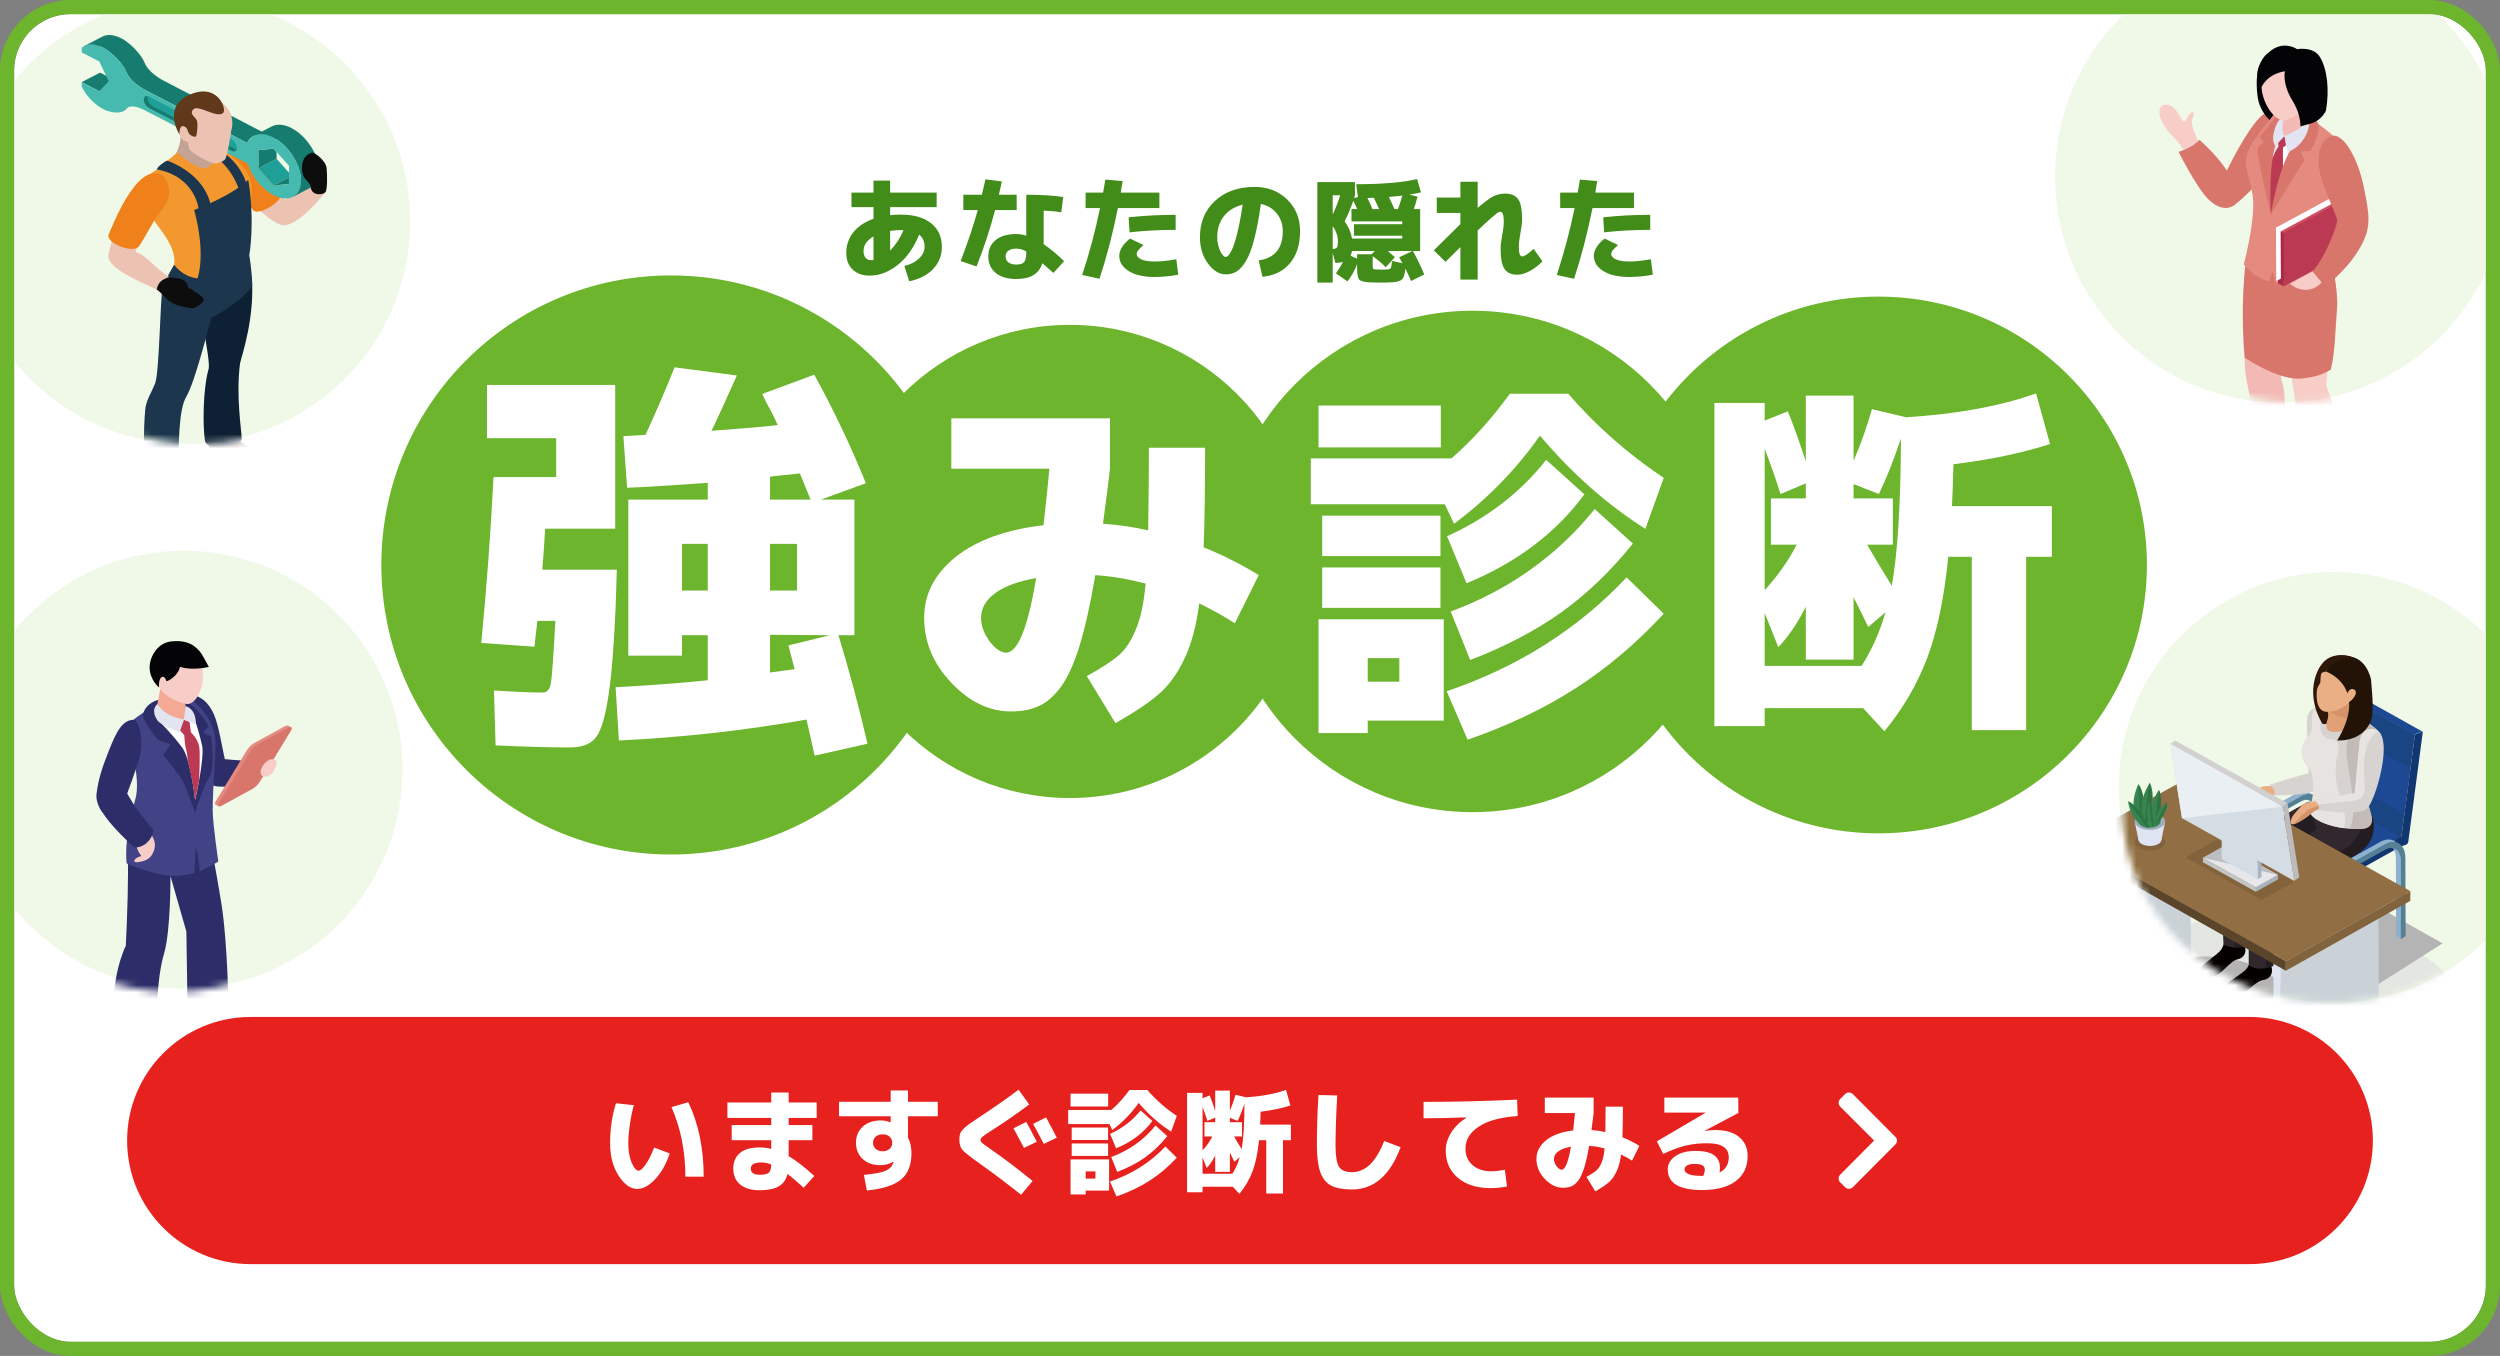 <svg width="354" height="192" viewBox="0 0 354 192" fill="none" xmlns="http://www.w3.org/2000/svg">
<rect x="0" y="0" width="354" height="192" fill="#808080" stroke="none"/>
<g clip-path="url(#clip0_14089_121513)">
<rect x="2" y="2" width="350" height="188" rx="8" fill="white"/>
<path d="M120.568 27.268H123.688V25.572H126.04V27.268H132.632V29.332H126.04V30.468C126.573 30.415 127.069 30.388 127.528 30.388C129.405 30.388 130.845 30.799 131.848 31.62C132.861 32.431 133.368 33.54 133.368 34.948C133.368 36.175 132.952 37.225 132.12 38.1C131.299 38.964 130.173 39.54 128.744 39.828L128.056 37.652C128.909 37.46 129.597 37.113 130.12 36.612C130.653 36.111 130.92 35.556 130.92 34.948C130.92 34.201 130.664 33.625 130.152 33.22C129.405 35.065 128.397 36.495 127.128 37.508C125.859 38.521 124.525 39.028 123.128 39.028C122.136 39.028 121.336 38.74 120.728 38.164C120.131 37.588 119.832 36.804 119.832 35.812C119.832 34.713 120.163 33.743 120.824 32.9C121.496 32.057 122.451 31.417 123.688 30.98V29.332H120.568V27.268ZM127.944 32.596C127.901 32.596 127.832 32.596 127.736 32.596C127.651 32.585 127.581 32.58 127.528 32.58C127.08 32.58 126.584 32.617 126.04 32.692V35.476C126.797 34.719 127.432 33.759 127.944 32.596ZM123.688 33.476C122.749 34.031 122.28 34.719 122.28 35.54C122.28 35.956 122.376 36.281 122.568 36.516C122.771 36.74 123.048 36.852 123.4 36.852C123.464 36.852 123.56 36.841 123.688 36.82V33.476ZM150.28 30.068C149.587 29.94 148.755 29.86 147.784 29.828V34.58C148.701 35.199 149.667 35.999 150.68 36.98L149.16 38.644C148.584 38.121 148.061 37.663 147.592 37.268C147.155 38.761 145.928 39.508 143.912 39.508C142.664 39.508 141.688 39.22 140.984 38.644C140.291 38.068 139.944 37.289 139.944 36.308C139.944 35.337 140.285 34.569 140.968 34.004C141.661 33.428 142.643 33.14 143.912 33.14C144.339 33.14 144.808 33.215 145.32 33.364V27.572C147.293 27.572 149.037 27.679 150.552 27.892L150.28 30.068ZM136.408 29.748V27.572H139.032C139.267 26.612 139.437 25.887 139.544 25.396L141.864 25.684C141.779 26.111 141.64 26.74 141.448 27.572H143.96V29.748H140.904C140.2 32.425 139.325 35.087 138.28 37.732L136.024 36.964C137.005 34.436 137.816 32.031 138.456 29.748H136.408ZM145.32 35.604C144.84 35.337 144.371 35.204 143.912 35.204C143.411 35.204 143.032 35.305 142.776 35.508C142.52 35.7 142.392 35.967 142.392 36.308C142.392 36.66 142.525 36.943 142.792 37.156C143.059 37.359 143.432 37.46 143.912 37.46C144.445 37.46 144.813 37.343 145.016 37.108C145.219 36.873 145.32 36.42 145.32 35.748V35.604ZM166.472 32.548C164.221 32.548 162.045 32.665 159.944 32.9L159.816 30.772C161.96 30.537 164.179 30.42 166.472 30.42V32.548ZM166.568 36.708L166.84 38.9C165.699 39.113 164.579 39.22 163.48 39.22C161.955 39.22 160.739 38.943 159.832 38.388C158.936 37.823 158.488 37.103 158.488 36.228C158.488 35.417 158.995 34.601 160.008 33.78L161.912 34.692C161.517 35.055 161.256 35.321 161.128 35.492C161.011 35.652 160.952 35.807 160.952 35.956C160.952 36.265 161.171 36.521 161.608 36.724C162.056 36.927 162.68 37.028 163.48 37.028C164.376 37.028 165.405 36.921 166.568 36.708ZM153.72 29.46V27.268H156.2C156.349 26.457 156.456 25.844 156.52 25.428L158.968 25.636C158.915 25.999 158.824 26.543 158.696 27.268H164.168V29.46H158.296C157.592 32.991 156.723 36.329 155.688 39.476L153.24 38.932C154.243 35.903 155.085 32.745 155.768 29.46H153.72ZM178.232 36.868C180.504 36.548 181.64 35.172 181.64 32.74C181.64 31.748 181.352 30.905 180.776 30.212C180.211 29.508 179.464 29.065 178.536 28.884C178.259 30.879 177.944 32.548 177.592 33.892C177.251 35.225 176.861 36.249 176.424 36.964C175.997 37.668 175.56 38.159 175.112 38.436C174.664 38.713 174.147 38.852 173.56 38.852C172.653 38.852 171.816 38.34 171.048 37.316C170.291 36.292 169.912 35.044 169.912 33.572C169.912 31.471 170.621 29.764 172.04 28.452C173.459 27.129 175.325 26.468 177.64 26.468C179.507 26.468 181.048 27.06 182.264 28.244C183.48 29.417 184.088 30.916 184.088 32.74C184.088 34.639 183.608 36.153 182.648 37.284C181.688 38.415 180.392 39.049 178.76 39.188L178.232 36.868ZM175.96 28.98C174.829 29.257 173.944 29.801 173.304 30.612C172.675 31.423 172.36 32.409 172.36 33.572C172.36 34.287 172.499 34.937 172.776 35.524C173.064 36.1 173.325 36.388 173.56 36.388C173.677 36.388 173.805 36.313 173.944 36.164C174.093 36.015 174.253 35.759 174.424 35.396C174.595 35.033 174.76 34.58 174.92 34.036C175.091 33.492 175.267 32.788 175.448 31.924C175.629 31.049 175.8 30.068 175.96 28.98ZM188.712 32.036V35.268C189.011 35.257 189.208 35.183 189.304 35.044C189.4 34.895 189.448 34.596 189.448 34.148C189.448 33.412 189.203 32.708 188.712 32.036ZM189.768 27.652H188.712V30.372C189.128 29.497 189.48 28.591 189.768 27.652ZM196.664 27.892C196.995 28.575 197.256 29.145 197.448 29.604H197.96C198.205 28.911 198.408 28.276 198.568 27.7C197.555 27.807 196.92 27.871 196.664 27.892ZM193.624 28.036C193.869 28.516 194.109 29.039 194.344 29.604H195.288C195.043 29.06 194.792 28.527 194.536 28.004C194.131 28.025 193.827 28.036 193.624 28.036ZM194.216 36.004L194.68 35.54H191.448C191.395 35.817 191.325 36.041 191.24 36.212L192.168 36.628V36.004H194.216ZM191.368 31.348V29.604H192.184C192.024 29.252 191.837 28.857 191.624 28.42C191.229 29.561 190.819 30.537 190.392 31.348C190.947 32.084 191.299 32.895 191.448 33.78H198.552V33.38H191.72V31.748H198.552V31.348H191.368ZM197.512 36.42L196.232 37.844C195.667 37.279 195.048 36.756 194.376 36.276V37.54C194.376 37.807 194.392 37.972 194.424 38.036C194.456 38.089 194.547 38.127 194.696 38.148C194.931 38.169 195.229 38.18 195.592 38.18C195.891 38.18 196.189 38.169 196.488 38.148C196.733 38.127 196.888 38.052 196.952 37.924C197.016 37.796 197.064 37.471 197.096 36.948L198.6 37.268C198.547 37.183 198.467 37.049 198.36 36.868C198.253 36.676 198.173 36.532 198.12 36.436L199.992 35.54H196.52C196.925 35.881 197.256 36.175 197.512 36.42ZM201.672 38.868L199.8 39.796C199.544 39.177 199.277 38.585 199 38.02C198.925 38.788 198.781 39.289 198.568 39.524C198.355 39.759 197.939 39.903 197.32 39.956C196.765 39.999 196.205 40.02 195.64 40.02C195.075 40.02 194.515 40.009 193.96 39.988C193.171 39.945 192.675 39.812 192.472 39.588C192.269 39.375 192.168 38.841 192.168 37.988V37.396C191.827 38.303 191.373 39.119 190.808 39.844L189.16 38.708C189.565 38.153 189.901 37.615 190.168 37.092C189.859 37.177 189.528 37.22 189.176 37.22H189.08L188.712 35.812V40.02H186.536V25.78H191.864V27.652C191.821 27.823 191.784 27.956 191.752 28.052L192.28 27.908L192.04 26.084C195.773 26.084 198.648 25.839 200.664 25.348L201.208 27.236C200.728 27.353 200.179 27.46 199.56 27.556L200.728 27.844C200.504 28.665 200.328 29.252 200.2 29.604H201.096V35.54H200.072C200.712 36.713 201.245 37.823 201.672 38.868ZM203.448 27.972H206.792V25.732H209.24V29.444C210.211 28.591 210.952 28.041 211.464 27.796C211.976 27.54 212.525 27.412 213.112 27.412C213.976 27.412 214.595 27.673 214.968 28.196C215.341 28.719 215.528 29.673 215.528 31.06C215.528 31.572 215.448 32.228 215.288 33.028C215.139 33.817 215.064 34.468 215.064 34.98C215.064 35.865 215.229 36.308 215.56 36.308C215.848 36.308 216.381 35.951 217.16 35.236L218.408 36.996C217.853 37.583 217.251 38.047 216.6 38.388C215.949 38.729 215.357 38.9 214.824 38.9C214.013 38.9 213.421 38.633 213.048 38.1C212.675 37.556 212.488 36.607 212.488 35.252C212.488 34.74 212.563 34.084 212.712 33.284C212.861 32.537 212.936 31.887 212.936 31.332C212.936 30.436 212.771 29.988 212.44 29.988C212.344 29.988 212.227 30.031 212.088 30.116C211.949 30.201 211.645 30.447 211.176 30.852C210.707 31.257 210.061 31.849 209.24 32.628V39.588H206.792V34.996C206.579 35.209 206.232 35.551 205.752 36.02C205.283 36.489 204.925 36.841 204.68 37.076L203.032 35.444C205.283 33.225 206.536 31.988 206.792 31.732V30.148H203.448V27.972ZM233.672 32.548C231.421 32.548 229.245 32.665 227.144 32.9L227.016 30.772C229.16 30.537 231.379 30.42 233.672 30.42V32.548ZM233.768 36.708L234.04 38.9C232.899 39.113 231.779 39.22 230.68 39.22C229.155 39.22 227.939 38.943 227.032 38.388C226.136 37.823 225.688 37.103 225.688 36.228C225.688 35.417 226.195 34.601 227.208 33.78L229.112 34.692C228.717 35.055 228.456 35.321 228.328 35.492C228.211 35.652 228.152 35.807 228.152 35.956C228.152 36.265 228.371 36.521 228.808 36.724C229.256 36.927 229.88 37.028 230.68 37.028C231.576 37.028 232.605 36.921 233.768 36.708ZM220.92 29.46V27.268H223.4C223.549 26.457 223.656 25.844 223.72 25.428L226.168 25.636C226.115 25.999 226.024 26.543 225.896 27.268H231.368V29.46H225.496C224.792 32.991 223.923 36.329 222.888 39.476L220.44 38.932C221.443 35.903 222.285 32.745 222.968 29.46H220.92Z" fill="#428D19"/>
<circle cx="95" cy="80" r="41" fill="#6CB52D"/>
<circle cx="151.5" cy="79.5" r="33.5" fill="#6CB52D"/>
<circle cx="208.5" cy="79.5" r="35.5" fill="#6CB52D"/>
<circle cx="266" cy="80" r="38" fill="#6CB52D"/>
<circle cx="323" cy="25" r="32" fill="#F0F8E7"/>
<mask id="mask0_14089_121513" style="mask-type:alpha" maskUnits="userSpaceOnUse" x="296" y="-2" width="59" height="59">
<circle cx="325.486" cy="27.486" r="29.486" fill="#6CB52D"/>
</mask>
<g mask="url(#mask0_14089_121513)">
<path d="M324.173 43.803C324.542 42.885 318.167 42.188 318.167 42.188C318.167 42.188 318.152 46.632 317.983 48.51C317.725 51.333 317.784 52.685 318.654 56.482C319.038 58.166 319.525 64.536 319.399 66.779C319.208 70.065 317.592 71.618 317.038 72.432C316.492 73.247 318.58 74.013 319.909 72.826C321.229 71.638 321.37 71.411 322.115 71.038C322.86 70.665 322.609 69.782 322.558 67.925C322.513 66.49 323.177 61.706 323.436 58.642C323.797 54.294 322.779 54.197 322.845 51.995C322.978 47.854 323.937 44.396 324.181 43.796L324.173 43.803Z" fill="#F3B9B5"/>
<path d="M324.258 51.922C324.258 51.922 325.165 58.148 325.623 60.398C326.08 62.648 327.327 69.916 327.172 71.779C327.069 73.049 326.53 74.768 326.198 75.824C325.866 76.88 326.316 77.66 327.076 77.874C328.456 78.274 330.227 73.871 330.124 71.841C329.969 68.805 330.98 60.529 330.655 58.672C330.33 56.816 329.652 55.697 329.445 54.683C329.268 53.806 330.043 50.059 330.043 50.059L324.258 51.922Z" fill="#F8CDC8"/>
<path d="M317.861 50.665C320.2 52.142 323.557 53.923 326.154 53.578C328.412 53.281 329.039 52.895 330.05 52.336C330.677 49.554 330.663 46.883 330.921 43.715C331.135 41.154 330.205 36.213 329.209 34.984C329.209 34.977 327.04 34.128 325.815 34.108C323.572 34.073 321.063 34.639 318.938 33.825C318.813 33.776 318.724 33.845 318.687 33.935C318.65 33.935 318.613 33.949 318.599 33.997C317.58 37.565 317.3 45.04 317.853 50.672L317.861 50.665Z" fill="#D8766C"/>
<path d="M314.603 25.761C315.459 23.711 318.034 18.603 320.019 16.595C321.111 15.491 321.472 16.043 322.786 16.754C326.49 18.748 319.31 26.893 316.388 29.026C315.665 29.557 313.282 28.922 314.603 25.761Z" fill="#D8766C"/>
<path d="M319.189 30.046C319.145 30.777 318.864 32.945 318.591 33.987C320.008 37.169 327.409 36.237 329.608 35.395C329.32 33.814 328.589 29.535 328.678 28.044C328.678 28.044 332.338 24.255 331.305 20.39C330.988 19.216 328.021 17.953 328.021 17.953L323.867 15.821C323.867 15.821 323.565 15.752 323.137 15.676C322.487 16.352 321.203 18.14 320.51 18.885C319.838 19.603 317.868 22.081 318.473 24.427C318.99 26.429 319.255 29.059 319.204 30.046H319.189Z" fill="white"/>
<path d="M322.776 16.758C322.776 16.758 320.872 19.436 320.43 20.657C321.241 21.154 322.828 22.397 322.828 22.397L323.876 17.296L322.769 16.758H322.776Z" fill="#E2E4F1"/>
<path d="M322.711 19.398C323.486 19.453 324.172 19.536 324.969 19.046C325.721 18.584 326.201 17.962 326.74 17.376C326.777 17.265 326.821 17.169 326.85 17.058C326.74 16.209 326.732 14.684 327.205 12.786C325.839 12.213 323.316 15.719 323.316 15.719C323.316 15.719 323.346 17.735 322.962 18.811C322.873 18.936 322.785 19.15 322.711 19.398Z" fill="#F3B9B5"/>
<path d="M329.934 28.662C330.657 24.176 331.321 20.338 331.21 20.166C330.524 19.048 327.359 16.915 327.359 16.915H326.377C326.377 16.915 325.042 22.492 324.939 22.609C324.939 22.609 321.567 26.481 321.559 26.481C321.574 26.26 320.807 21.912 321.559 20C321.795 19.4 323.551 15.438 323.551 15.438C323.551 15.438 323.249 15.369 322.821 15.293C322.172 15.969 320.807 17.702 320.194 18.502C319.154 19.869 317.553 21.705 318.158 24.052C318.674 26.053 319.006 27.427 319.05 28.414C319.213 31.892 317.715 37.455 317.715 37.455C317.715 37.455 319.006 39.236 321.353 39.871C321.53 39.139 321.78 38.449 321.78 38.449C321.78 38.449 322.039 39.326 322.216 40.078C326.525 40.706 330.177 39.34 331.092 37.89C331.092 37.89 329.373 32.203 329.941 28.648L329.934 28.662Z" fill="#E58A7E"/>
<path d="M321.569 30.339C322.063 29.159 322.831 26.253 323.266 25.052V20.773L322.772 20.531C322.772 20.531 321.982 21.546 321.355 23.568C321.303 23.741 321.097 28.441 321.569 30.346V30.339Z" fill="#BB3953"/>
<path d="M322.235 16.529C321.445 17.523 319.962 19.407 319.962 19.407L320.545 20.174C320.545 20.174 320.066 20.415 319.652 20.947C319.652 22.831 321.571 30.347 321.571 30.347C321.571 30.347 320.899 21.796 323.076 18.503C323.268 15.577 322.604 16.488 322.235 16.529Z" fill="#D8766C"/>
<path d="M322.726 19.393C322.726 19.393 322.541 20.048 322.615 20.504C322.689 20.959 322.999 21.104 323.486 20.745C323.973 20.38 324.179 19.855 324.179 19.855C324.179 19.855 323.626 18.999 322.726 19.4V19.393Z" fill="#BB3953"/>
<path d="M322.822 16.919C322.822 16.919 322.32 17.258 321.944 18.907C321.693 19.991 322.172 20.674 322.172 20.674L323.486 19.28C323.486 19.28 322.962 18.348 323.294 16.913C323.419 16.354 322.822 16.913 322.822 16.913V16.919Z" fill="#E2E4F1"/>
<path d="M327.037 16.526C327.037 16.526 327.17 17.879 325.407 19.715C322.699 22.538 321.562 30.337 321.562 30.337L326.307 22.676L325.702 21.454L327.089 21.372C327.089 21.372 328.321 19.708 328.314 17.858C328.314 16.899 327.037 16.52 327.037 16.52V16.526Z" fill="#D8766C"/>
<path d="M323.975 21.505C323.635 20.684 323.48 19.29 323.48 19.29C323.48 19.29 325.886 18.248 326.978 17.074C327.133 18.496 325.945 20.822 323.975 21.498V21.505Z" fill="#E2E4F1"/>
<path d="M321.169 7.523C321.169 7.523 318.985 8.711 319.686 13.728C319.973 15.799 321.375 16.993 321.375 16.993C321.375 16.993 322.593 15.254 323.7 14.28C324.799 13.307 321.161 7.523 321.161 7.523H321.169Z" fill="#040306"/>
<path d="M326.843 8.449C325.544 7.317 322.254 6.696 320.704 9.795C319.073 13.046 321.892 17.553 323.707 17.001C324.725 16.69 326.917 15.455 327.677 13.736C328.533 11.796 327.854 9.326 326.843 8.449Z" fill="#F8CDC8"/>
<path d="M323.549 10.104C323.549 10.104 323.099 11.76 324.582 14.197C325.386 15.522 325.711 16.654 325.755 17.896C326.7 17.53 328.323 17.641 329.356 15.674C329.858 12.72 329.555 9.821 328.5 8.075C327.563 6.528 325.276 6.963 325.276 6.963C325.276 6.963 322.494 5.024 320.206 8.737C319.173 10.407 319.778 11.746 320.206 12.374C321.239 10.297 323.549 10.097 323.549 10.097V10.104Z" fill="#040306"/>
<path d="M331.983 35.042L322.575 40.122L322.523 32.564L331.931 27.484L331.983 35.042Z" fill="#A92A48"/>
<path d="M332.78 35.467L323.38 40.547L323.328 32.982L332.736 27.902L332.78 35.467Z" fill="#BB3953"/>
<path d="M323.328 32.98L322.523 32.566L322.575 40.124L323.379 40.545L323.328 32.98Z" fill="#A92A48"/>
<path d="M322.523 32.564L323.328 32.978L332.78 27.85L331.931 27.484L322.523 32.564Z" fill="#D14E62"/>
<path d="M331.677 28.053V27.156L322.27 32.236L322.321 39.794L322.978 39.442L322.934 32.775L331.677 28.053Z" fill="white"/>
<path d="M328.323 37.972L324.258 40.167C324.258 40.167 325.402 41.292 327.003 40.995C328.596 40.698 329.142 39.345 329.142 39.345L328.323 37.965V37.972Z" fill="#F8CDC8"/>
<path d="M334.821 27.041C334.076 22.769 331.847 18.531 329.988 19.297C328.335 19.981 328.033 22.417 328.556 24.702C328.977 26.538 329.981 28.456 330.955 31.12C330.955 31.838 330.113 33.874 329.619 34.944C328.556 37.229 327.457 38.45 327.457 38.45L329.302 40.638C329.302 40.638 331.98 38.285 333.168 36.621C334.57 34.661 335.374 33.06 335.374 31.114C335.374 29.595 335.072 28.415 334.828 27.035L334.821 27.041Z" fill="#D8766C"/>
<path d="M309.481 21.751C309.481 21.751 309.201 21.096 308.5 20.219C307.983 19.577 307.142 18.845 306.589 17.997C305.209 15.871 305.726 14.642 307.002 14.856C308.279 15.063 308.817 17.148 309.245 17.154C309.673 17.161 309.57 16.664 310.123 16.071C310.5 15.671 310.802 15.884 310.566 16.457C310.389 16.892 310.212 17.175 310.566 18.266C310.802 18.99 311.695 21.04 311.695 21.04L309.474 21.744L309.481 21.751Z" fill="#F8CDC8"/>
<path d="M311.451 19.788C310.462 20.948 308.484 21.5 308.484 21.5C308.484 21.5 311.023 26.545 312.668 28.181C314.314 29.817 315.671 29.596 316.387 29.023C317.103 28.45 316.092 25.503 315.693 24.778C315.295 24.054 314.262 22.383 311.443 19.781L311.451 19.788Z" fill="#D8766C"/>
</g>
<path d="M109.036 77.01V83.622H112.864V77.01H109.036ZM100.22 77.01H96.566V83.622H100.22V77.01ZM109.036 70.746H114.778C113.889 68.542 113.386 67.305 113.27 67.034C112.806 67.073 112.091 67.15 111.124 67.266C110.196 67.343 109.5 67.421 109.036 67.498V70.746ZM112.516 94.758C112.323 93.985 112.033 92.863 111.646 91.394L117.504 89.944L109.036 89.886V95.222C109.423 95.183 110.003 95.106 110.776 94.99C111.549 94.874 112.129 94.797 112.516 94.758ZM87.112 54.506V74.864H77.194C77.039 77.493 76.904 79.427 76.788 80.664H87.344L87.17 86.116C86.899 92.187 86.513 96.614 86.01 99.398C85.546 102.143 84.927 103.903 84.154 104.676C83.419 105.449 82.259 105.836 80.674 105.836C77.774 105.836 74.275 105.739 70.176 105.546L69.944 97.774C72.96 97.967 75.261 98.064 76.846 98.064C77.465 98.064 77.851 97.619 78.006 96.73C78.161 95.841 78.373 92.902 78.644 87.914H76.092C76.053 88.378 75.976 89.035 75.86 89.886C75.783 90.698 75.725 91.259 75.686 91.568L68.146 91.046C68.881 83.506 69.461 75.676 69.886 67.556H78.76V62.046H68.958V54.506H87.112ZM107.934 55.782L115.3 53.056C118.045 58.044 120.481 63.167 122.608 68.426L116.228 70.746H120.984V89.944H118.722C120.191 94.739 121.564 99.862 122.84 105.314L115.358 106.996C115.126 105.913 114.739 104.212 114.198 101.892C105.421 103.439 96.566 104.425 87.634 104.85L87.17 97.31C92.197 97.039 96.547 96.711 100.22 96.324V89.944H96.566V92.844H88.968V70.746H100.22V68.368C94.884 68.755 91.075 68.987 88.794 69.064L88.272 61.756L91.404 61.582C93.028 58.025 94.401 54.835 95.522 52.012L104.338 53.172C102.791 56.652 101.593 59.262 100.742 61.002C105.073 60.693 108.205 60.422 110.138 60.19C109.983 59.842 109.751 59.359 109.442 58.74C109.133 58.121 108.843 57.58 108.572 57.116C108.34 56.613 108.127 56.169 107.934 55.782Z" fill="white"/>
<path d="M134.708 66.364V59.24H157.172V66.364C157.068 67.369 156.739 69.969 156.184 74.164C158.333 74.303 160.465 74.615 162.58 75.1C162.649 70.801 162.684 66.901 162.684 63.4H170.64C170.64 69.328 170.571 74.025 170.432 77.492C173.309 78.671 175.909 79.988 178.232 81.444L174.852 88.256C173.361 87.285 171.68 86.349 169.808 85.448C169.392 88.672 168.681 91.307 167.676 93.352C166.705 95.397 165.527 97.027 164.14 98.24C162.753 99.453 160.691 100.84 157.952 102.4L153.896 95.744C156.011 94.565 157.519 93.577 158.42 92.78C159.356 91.983 160.153 90.787 160.812 89.192C161.505 87.597 161.973 85.413 162.216 82.64C159.755 81.981 157.38 81.583 155.092 81.444C154.399 85.535 153.653 88.88 152.856 91.48C152.059 94.045 151.157 96.004 150.152 97.356C149.147 98.673 148.107 99.557 147.032 100.008C145.992 100.493 144.692 100.736 143.132 100.736C140.081 100.736 137.273 99.384 134.708 96.68C132.143 93.976 130.86 90.908 130.86 87.476C130.86 84.148 132.333 81.288 135.28 78.896C138.261 76.504 142.421 74.996 147.76 74.372C148.176 70.697 148.453 68.028 148.592 66.364H134.708ZM146.72 81.86C144.12 82.311 142.161 83.039 140.844 84.044C139.561 85.015 138.92 86.159 138.92 87.476C138.92 88.585 139.319 89.695 140.116 90.804C140.948 91.879 141.728 92.416 142.456 92.416C144.12 92.416 145.541 88.897 146.72 81.86Z" fill="white"/>
<path d="M193.672 102.036V103.804H186.704V87.684H204.436V102.036H193.672ZM193.672 96.524H198.144V93.196H193.672V96.524ZM186.704 63.348V57.42H204.02V63.348H186.704ZM187.224 78.74V73.02H203.968V78.74H187.224ZM187.224 86.072V80.352H203.968V86.072H187.224ZM218.06 61.684C214.663 66.503 210.607 70.663 205.892 74.164L204.592 71.408H185.612V64.908H205.528C208.44 62.377 211.196 59.327 213.796 55.756H222.064C225.947 60.263 230.453 64.232 235.584 67.664L232.984 74.892C227.541 71.425 222.567 67.023 218.06 61.684ZM204.904 75.932C210.589 73.367 215.269 69.761 218.944 65.116L224.352 70.004C220.261 75.516 214.697 79.711 207.66 82.588L204.904 75.932ZM205.424 86.592C213.709 83.507 220.504 78.671 225.808 72.084L231.216 76.972C228.096 80.855 224.699 84.113 221.024 86.748C217.349 89.348 213.068 91.584 208.18 93.456L205.424 86.592ZM204.852 97.876C214.905 94.479 223.399 89.105 230.332 81.756L235.584 86.904C231.701 91.099 227.541 94.617 223.104 97.46C218.701 100.303 213.605 102.729 207.816 104.74L204.852 97.876Z" fill="white"/>
<path d="M255.704 85.916C254.491 88.308 253.191 90.215 251.804 91.636L249.88 86.8V94.288H263.608C265.064 92 266.191 89.469 266.988 86.696L264.544 88.776C263.643 86.904 262.949 85.5 262.464 84.564V93.404H255.704V85.916ZM255.704 68.444L252.116 69.952C251.423 67.733 250.677 65.601 249.88 63.556V83.576C251.787 81.461 253.295 79.312 254.404 77.128H250.764V70.576H255.704V68.444ZM262.464 65.272C263.539 62.741 264.405 60.297 265.064 57.94L269.9 59.084C277.145 58.633 283.281 57.507 288.308 55.704L290.284 62.88C286.263 64.163 281.704 65.116 276.608 65.74C276.539 68.375 276.469 70.351 276.4 71.668H290.544V78.844H286.904V103.388H279.208V78.844H275.88C275.291 84.703 274.285 89.504 272.864 93.248C271.443 96.957 269.432 100.389 266.832 103.544L263.816 100.268H249.88V102.816H242.756V57.056H249.88V59.552L253.156 58.252C253.884 60.02 254.733 62.377 255.704 65.324V56.016H262.464V65.272ZM268.028 70.576V77.128H264.388C264.769 77.752 265.341 78.723 266.104 80.04C266.901 81.323 267.491 82.293 267.872 82.952C268.704 78.411 269.137 71.46 269.172 62.1C268.132 65.185 267.092 67.803 266.052 69.952L262.464 68.548V70.576H268.028Z" fill="white"/>
<circle cx="26.541" cy="31.319" r="31.541" fill="#F0F8E7"/>
<mask id="mask1_14089_121513" style="mask-type:alpha" maskUnits="userSpaceOnUse" x="-3" y="0" width="63" height="63">
<circle cx="28.22" cy="31.877" r="30.99" fill="#6CB52D"/>
</mask>
<g mask="url(#mask1_14089_121513)">
<path d="M39.489 27.209C39.489 27.209 40.198 28.033 40.356 28.316C40.81 27.678 42.569 27.166 44.193 26.119C44.466 25.977 46.109 27.166 46.109 27.166C46.109 27.166 42.666 31.703 40.289 31.91C39.058 32.014 36.5 29.527 36.5 29.527L39.489 27.209Z" fill="#ECC3B2"/>
<path d="M25.563 18.907C25.666 20.303 25.035 21.514 25.035 21.514L25.769 23.079L27.812 23.826L29.606 24.529L30.77 22.893L29.661 19.834L27.66 18.448C27.66 18.448 25.569 18.503 25.569 18.901L25.563 18.907Z" fill="#C4A294"/>
<path d="M31.094 20.55C30.045 23.075 35.598 29.227 35.853 29.789C36.774 30.639 40.454 28.256 39.86 27.035C39.86 27.035 37.78 24.869 35.938 22.813C34.416 21.194 33.422 19.59 31.087 20.55H31.094Z" fill="#F0811A"/>
<path d="M29.925 21.806C29.925 21.806 30.586 23.115 29.519 23.655C28.107 24.473 25.045 21.517 25.045 21.517C24.839 21.948 23.687 22.75 23.687 22.75L23.469 23.753L22.214 23.993L21.305 24.62C21.305 24.62 21.729 30.199 21.681 30.859C21.638 31.514 25.124 34.617 24.657 37.491C24.324 38.031 26.294 40.305 29.283 39.978C29.04 38.843 30.283 38.407 31.029 38.041C33.017 37.065 34.909 36.76 34.909 36.76C34.909 36.76 35.636 28.454 35.636 26.665C35.636 23.159 30.817 20.835 30.817 20.835L29.925 21.801V21.806Z" fill="#F3982F"/>
<path d="M28.681 20.024C33.991 21.916 34.901 26.044 34.901 26.044L33.852 26.89C33.852 26.89 32.445 21.927 27.486 20.847C27.486 20.531 28.28 20.111 28.681 20.018V20.024Z" fill="#1C364D"/>
<path d="M15.037 10.751L14.152 10.293V10.936C14.371 11.361 14.613 11.738 14.862 12.07L15.395 11.509L15.037 10.751Z" fill="#828282"/>
<path d="M38.749 26.253L36.585 23.832L39.167 22.49L41.332 24.912L38.749 26.253Z" fill="#1EA098"/>
<path d="M14.266 6.607C14.72 6.798 15.03 7.005 15.03 7.005C15.03 7.005 17.067 8.309 17.94 10.305C17.94 10.305 18.376 11.603 20.619 12.77C20.619 12.77 32.841 19.118 35.011 20.247C35.205 19.783 35.515 19.445 35.915 19.238L39.116 19.712C41.086 20.95 42.62 23.481 42.62 25.586C42.62 25.657 42.62 25.722 42.608 25.788L41.456 27.882L44.069 26.524C44.766 26.148 45.202 25.362 45.196 24.25C45.196 21.997 43.438 19.26 41.274 18.136C40.201 17.58 39.231 17.525 38.522 17.88L37.06 18.638C33.926 17.007 23.196 11.434 23.196 11.434C20.953 10.267 20.516 8.969 20.516 8.969C19.643 6.973 17.606 5.669 17.606 5.669C17.606 5.669 15.884 4.513 14.569 5.146L11.956 6.498L14.266 6.618V6.607ZM35.975 19.2H35.969C35.969 19.2 35.969 19.2 35.975 19.2Z" fill="#167C70"/>
<path d="M14.051 12.921L11.571 11.629L14.148 10.293L16.633 11.58L14.051 12.921Z" fill="#167C70"/>
<path d="M39.167 21.542V22.491L36.585 23.832V21.236L38.749 21.062L39.167 21.542Z" fill="#167C70"/>
<path d="M40.914 25.128V26.077L38.75 26.251L40.914 25.128Z" fill="#167C70"/>
<path d="M17.955 10.307C17.082 8.311 15.045 7.007 15.045 7.007C15.045 7.007 12.905 5.562 11.571 6.767V7.416L14.057 8.703L15.397 11.512L14.057 12.93L11.571 11.637V12.281C12.911 14.871 15.045 15.646 15.045 15.646C15.045 15.646 17.088 16.453 17.961 15.368C17.961 15.368 18.392 14.517 20.635 15.684C20.635 15.684 33.044 22.119 35.075 23.172C35.651 24.971 37.064 26.766 38.713 27.627C40.883 28.751 42.635 27.84 42.635 25.588C42.635 23.335 40.877 20.598 38.713 19.474C37.015 18.591 35.572 18.967 35.027 20.254C32.85 19.125 20.635 12.777 20.635 12.777C18.392 11.61 17.955 10.312 17.955 10.312V10.307ZM36.597 21.236L38.761 21.061L40.925 23.483V26.078L38.761 26.253L36.597 23.832V21.236Z" fill="#47BAB0"/>
<path d="M20.944 13.619C20.926 13.674 20.92 13.734 20.92 13.805V13.821C20.92 14.268 21.266 14.808 21.696 15.032L33.318 21.063C33.39 21.096 33.451 21.123 33.506 21.14C33.427 21.445 33.118 21.549 32.754 21.358L21.138 15.321C20.714 15.097 20.362 14.557 20.362 14.11V14.094C20.362 13.717 20.611 13.532 20.944 13.619Z" fill="#167C70"/>
<path d="M20.941 13.611C21.002 13.628 21.062 13.65 21.129 13.682L32.751 19.714C33.175 19.938 33.527 20.477 33.527 20.925V20.941C33.527 21.012 33.515 21.072 33.503 21.127C33.442 21.11 33.381 21.088 33.315 21.05L21.693 15.018C21.269 14.795 20.917 14.255 20.917 13.808V13.791C20.917 13.72 20.929 13.661 20.941 13.606V13.611Z" fill="#1EA098"/>
<path d="M27.715 40.148C29.412 36.117 27.49 29.731 27.49 29.731C27.49 29.731 32.71 27.811 35.159 25.456C36.147 31.52 35.293 36.177 35.293 36.177L34.268 37.726L31.213 40.077C31.213 40.077 27.254 41.478 27.709 40.142L27.715 40.148Z" fill="#1C364D"/>
<path d="M23.699 22.749C29.446 24.963 29.852 29.184 29.852 29.184L28.155 29.784C28.155 29.784 27.834 25.067 22.22 23.992C22.22 23.676 23.293 22.836 23.693 22.749H23.699Z" fill="#1C364D"/>
<path d="M33.799 62.253C34.836 63.562 37.722 63.649 38.819 64.887C39.171 65.247 39.183 66.294 38.583 66.545C36.782 66.937 33.787 65.558 33.787 65.558C33.787 65.558 30.332 65.367 29.962 64.854C29.495 64.2 29.622 62.514 29.622 62.514C29.622 62.514 33.526 61.904 33.799 62.253Z" fill="#5F391A"/>
<path d="M35.651 39.23C36.1 45.033 34.269 50.176 33.99 51.463C33.39 56.022 34.196 60.914 34.233 62.114C34.263 63.112 29.498 64.224 29.031 62.452C28.698 60.467 28.716 55.084 29.547 52.226C29.868 51.108 27.867 41.761 27.867 41.761C27.867 41.761 35.524 38.069 35.651 39.23Z" fill="#0E2034"/>
<path d="M35.3 36.178C35.3 36.178 30.317 39.548 28.334 39.45C25.855 39.335 24.661 37.487 24.661 37.487C24.661 37.487 23.406 39.548 23.042 40.731C22.672 41.91 22.593 52.795 21.945 54.338C21.296 55.882 20.981 56.203 20.666 57.387C20.356 58.565 20.265 65.42 20.478 67.307C20.684 69.194 24.855 69.096 25.334 67.705C25.194 62.791 25.364 57.894 26.34 56.252C27.71 53.946 29.79 45.318 29.923 44.98C32.706 43.687 35.718 40.928 35.718 40.448C35.718 39.837 35.591 37.803 35.306 36.172L35.3 36.178Z" fill="#1C364D"/>
<path d="M31.405 14.507C33.575 16.181 32.745 18.499 32.745 18.499C32.745 18.499 32.211 22.229 31.848 22.589C31.484 22.944 30.774 23.151 30.532 23.167C29.804 23.227 27.325 21.706 26.961 21.302C26.597 20.898 26.67 20.129 26.67 20.129C26.67 20.129 25.488 20.048 25.312 18.591C25.191 17.588 25.367 16.95 25.367 16.95L26.3 15.112L28.277 14.011H29.889C29.889 14.011 31.132 14.332 31.399 14.512L31.405 14.507Z" fill="#ECC3B2"/>
<path d="M25.415 19.033C25.415 19.033 25.318 17.282 26.318 18.046C26.639 18.351 26.512 18.531 26.755 18.891C26.997 19.251 27.591 19.458 27.743 19.316C27.894 19.169 28.058 17.598 27.882 17.08C27.706 16.562 26.712 16.153 27.397 15.466C28.082 14.779 30.707 16.786 31.592 16.006C32.199 15.417 30.659 11.283 26.27 13.704C23.154 15.564 25.415 19.038 25.415 19.038V19.033Z" fill="#5F391A"/>
<path d="M28.801 42.248C29.062 42.69 28.286 43.148 27.704 43.535C27.28 43.824 26.364 43.502 25.303 43.289C23.642 42.733 23.594 42.095 22.224 41.015C21.508 40.71 22.836 39.434 23.957 39.243C24.849 39.445 26.443 39.221 26.631 40.694C26.952 40.906 28.541 41.806 28.801 42.242V42.248Z" fill="#0E0D0D"/>
<path d="M19.213 35.666C21.098 36.435 21.504 37.608 23.959 39.239C22.201 39.648 22.226 41.011 22.226 41.011C20.631 40.226 14.969 38.066 15.357 36.059C15.654 34.968 15.769 33.616 16.976 31.358C18.049 31.456 19.983 32.585 19.922 33.496C19.904 33.725 19.17 35.639 19.213 35.672V35.666Z" fill="#ECC3B2"/>
<path d="M22.816 24.759C19.239 22.943 15.668 32.656 15.365 33.261C15.013 34.406 18.802 35.955 19.681 34.881C21.063 32.776 21.579 31.331 23.052 29.547C24.804 27.431 23.579 24.95 22.816 24.759Z" fill="#F0811A"/>
<path d="M44.22 21.596C44.553 21.591 46.16 22.747 46.251 23.816C46.342 24.863 46.366 26.712 46.111 27.164C45.856 27.617 44.092 27.84 43.989 26.444C43.741 25.544 42.965 25.512 42.801 24.35C42.637 23.183 42.916 21.967 44.22 21.596Z" fill="#0E0D0D"/>
</g>
<path d="M18 161.5C18 151.835 25.835 144 35.5 144H318.5C328.165 144 336 151.835 336 161.5C336 171.165 328.165 179 318.5 179H35.5C25.835 179 18 171.165 18 161.5Z" fill="#E6211E"/>
<path d="M95.08 156.764L97.464 156.076C98.915 159.105 99.64 162.62 99.64 166.62H97.048C97.048 163.036 96.392 159.751 95.08 156.764ZM89.752 156.492C89.528 157.271 89.341 158.172 89.192 159.196C89.043 160.22 88.968 161.121 88.968 161.9C88.968 162.977 89.128 163.895 89.448 164.652C89.779 165.399 90.104 165.772 90.424 165.772C90.669 165.772 90.995 165.489 91.4 164.924C91.805 164.359 92.216 163.548 92.632 162.492L94.84 163.324C94.296 164.903 93.592 166.135 92.728 167.02C91.875 167.905 91.043 168.348 90.232 168.348C89.283 168.348 88.403 167.724 87.592 166.476C86.792 165.228 86.392 163.703 86.392 161.9C86.392 159.831 86.669 157.937 87.224 156.22L89.752 156.492ZM103 156.108H109.208V154.7H111.672V156.108H115.64V158.3H111.672V159.308H115.032V161.452H111.672V163.708C112.685 164.295 113.896 165.233 115.304 166.524L113.8 168.188C112.883 167.335 112.12 166.684 111.512 166.236C111.309 167.047 110.888 167.633 110.248 167.996C109.619 168.359 108.723 168.54 107.56 168.54C106.387 168.54 105.469 168.268 104.808 167.724C104.157 167.191 103.832 166.433 103.832 165.452C103.832 164.535 104.141 163.809 104.76 163.276C105.389 162.743 106.323 162.476 107.56 162.476C108.115 162.476 108.664 162.545 109.208 162.684V161.452H103.608V159.308H109.208V158.3H103V156.108ZM109.208 164.892C108.739 164.7 108.28 164.604 107.832 164.604C106.819 164.604 106.312 164.887 106.312 165.452C106.312 166.049 106.728 166.348 107.56 166.348C108.2 166.348 108.632 166.252 108.856 166.06C109.08 165.857 109.197 165.468 109.208 164.892ZM118.808 156.012H126.12V154.412H128.568V156.012H132.792V158.06H128.568V161.084C128.899 161.724 129.064 162.46 129.064 163.292C129.064 164.945 128.579 166.183 127.608 167.004C126.648 167.825 125.027 168.348 122.744 168.572L122.328 166.364C123.864 166.215 124.899 166.017 125.432 165.772C125.976 165.527 126.333 165.143 126.504 164.62C126.504 164.609 126.509 164.593 126.52 164.572C126.531 164.54 126.536 164.519 126.536 164.508L126.504 164.492C125.949 164.823 125.325 164.988 124.632 164.988C123.619 164.988 122.792 164.695 122.152 164.108C121.523 163.521 121.208 162.759 121.208 161.82C121.208 160.881 121.528 160.119 122.168 159.532C122.819 158.945 123.672 158.652 124.728 158.652C125.165 158.652 125.619 158.743 126.088 158.924L126.12 158.908V158.06H118.808V156.012ZM123.992 160.956C123.747 161.18 123.624 161.468 123.624 161.82C123.624 162.172 123.747 162.46 123.992 162.684C124.248 162.908 124.579 163.02 124.984 163.02C125.389 163.02 125.715 162.908 125.96 162.684C126.216 162.46 126.344 162.172 126.344 161.82C126.344 161.468 126.216 161.18 125.96 160.956C125.715 160.732 125.389 160.62 124.984 160.62C124.579 160.62 124.248 160.732 123.992 160.956ZM146.808 161.676L145 162.54C144.573 161.719 144.077 160.796 143.512 159.772L145.32 158.86C145.8 159.735 146.296 160.673 146.808 161.676ZM149.64 161.1L147.8 161.98C147.352 161.095 146.845 160.151 146.28 159.148L148.12 158.22C148.803 159.479 149.309 160.439 149.64 161.1ZM145.736 156.396C143.891 157.772 142.099 159.009 140.36 160.108C139.731 160.503 139.32 160.785 139.128 160.956C138.936 161.116 138.84 161.271 138.84 161.42C138.84 161.559 138.92 161.703 139.08 161.852C139.24 161.991 139.629 162.273 140.248 162.7C142.147 164.012 144.136 165.521 146.216 167.228L144.584 169.18C142.835 167.772 140.877 166.295 138.712 164.748C137.4 163.82 136.595 163.185 136.296 162.844C135.997 162.503 135.848 162.028 135.848 161.42C135.848 161.079 135.875 160.807 135.928 160.604C135.981 160.401 136.125 160.172 136.36 159.916C136.605 159.649 136.883 159.409 137.192 159.196C137.501 158.972 138.013 158.625 138.728 158.156C140.829 156.769 142.664 155.484 144.232 154.3L145.736 156.396ZM153.736 168.588V169.132H151.592V164.172H157.048V168.588H153.736ZM153.736 166.892H155.112V165.868H153.736V166.892ZM151.592 156.684V154.86H156.92V156.684H151.592ZM151.752 161.42V159.66H156.904V161.42H151.752ZM151.752 163.676V161.916H156.904V163.676H151.752ZM161.24 156.172C160.195 157.655 158.947 158.935 157.496 160.012L157.096 159.164H151.256V157.164H157.384C158.28 156.385 159.128 155.447 159.928 154.348H162.472C163.667 155.735 165.053 156.956 166.632 158.012L165.832 160.236C164.157 159.169 162.627 157.815 161.24 156.172ZM157.192 160.556C158.941 159.767 160.381 158.657 161.512 157.228L163.176 158.732C161.917 160.428 160.205 161.719 158.04 162.604L157.192 160.556ZM157.352 163.836C159.901 162.887 161.992 161.399 163.624 159.372L165.288 160.876C164.328 162.071 163.283 163.073 162.152 163.884C161.021 164.684 159.704 165.372 158.2 165.948L157.352 163.836ZM157.176 167.308C160.269 166.263 162.883 164.609 165.016 162.348L166.632 163.932C165.437 165.223 164.157 166.305 162.792 167.18C161.437 168.055 159.869 168.801 158.088 169.42L157.176 167.308ZM172.072 163.628C171.699 164.364 171.299 164.951 170.872 165.388L170.28 163.9V166.204H174.504C174.952 165.5 175.299 164.721 175.544 163.868L174.792 164.508C174.515 163.932 174.301 163.5 174.152 163.212V165.932H172.072V163.628ZM172.072 158.252L170.968 158.716C170.755 158.033 170.525 157.377 170.28 156.748V162.908C170.867 162.257 171.331 161.596 171.672 160.924H170.552V158.908H172.072V158.252ZM174.152 157.276C174.483 156.497 174.749 155.745 174.952 155.02L176.44 155.372C178.669 155.233 180.557 154.887 182.104 154.332L182.712 156.54C181.475 156.935 180.072 157.228 178.504 157.42C178.483 158.231 178.461 158.839 178.44 159.244H182.792V161.452H181.672V169.004H179.304V161.452H178.28C178.099 163.255 177.789 164.732 177.352 165.884C176.915 167.025 176.296 168.081 175.496 169.052L174.568 168.044H170.28V168.828H168.088V154.748H170.28V155.516L171.288 155.116C171.512 155.66 171.773 156.385 172.072 157.292V154.428H174.152V157.276ZM175.864 158.908V160.924H174.744C174.861 161.116 175.037 161.415 175.272 161.82C175.517 162.215 175.699 162.513 175.816 162.716C176.072 161.319 176.205 159.18 176.216 156.3C175.896 157.249 175.576 158.055 175.256 158.716L174.152 158.284V158.908H175.864ZM186.696 155.052L189.352 155.116C189.192 157.857 189.112 160.199 189.112 162.14C189.112 163.687 189.277 164.716 189.608 165.228C189.949 165.729 190.557 165.98 191.432 165.98C192.36 165.98 193.197 165.633 193.944 164.94C194.691 164.247 195.379 163.121 196.008 161.564L198.328 162.444C196.845 166.433 194.547 168.428 191.432 168.428C190.163 168.428 189.176 168.241 188.472 167.868C187.779 167.495 187.272 166.86 186.952 165.964C186.632 165.057 186.472 163.783 186.472 162.14C186.472 159.804 186.547 157.441 186.696 155.052ZM201.576 156.028C205.907 156.028 210.323 155.921 214.824 155.708L214.904 158.028C212.451 158.199 210.605 158.705 209.368 159.548C208.131 160.38 207.512 161.409 207.512 162.636C207.512 163.617 207.848 164.401 208.52 164.988C209.192 165.564 210.072 165.852 211.16 165.852C211.693 165.852 212.339 165.783 213.096 165.644L213.384 168.012C212.648 168.161 211.864 168.236 211.032 168.236C209.123 168.236 207.592 167.751 206.44 166.78C205.288 165.809 204.712 164.513 204.712 162.892C204.712 162.039 204.973 161.196 205.496 160.364C206.019 159.532 206.744 158.828 207.672 158.252V158.22C205.432 158.305 203.4 158.348 201.576 158.348V156.028ZM218.744 157.612V155.42H225.656V157.612C225.624 157.921 225.523 158.721 225.352 160.012C226.013 160.055 226.669 160.151 227.32 160.3C227.341 158.977 227.352 157.777 227.352 156.7H229.8C229.8 158.524 229.779 159.969 229.736 161.036C230.621 161.399 231.421 161.804 232.136 162.252L231.096 164.348C230.637 164.049 230.12 163.761 229.544 163.484C229.416 164.476 229.197 165.287 228.888 165.916C228.589 166.545 228.227 167.047 227.8 167.42C227.373 167.793 226.739 168.22 225.896 168.7L224.648 166.652C225.299 166.289 225.763 165.985 226.04 165.74C226.328 165.495 226.573 165.127 226.776 164.636C226.989 164.145 227.133 163.473 227.208 162.62C226.451 162.417 225.72 162.295 225.016 162.252C224.803 163.511 224.573 164.54 224.328 165.34C224.083 166.129 223.805 166.732 223.496 167.148C223.187 167.553 222.867 167.825 222.536 167.964C222.216 168.113 221.816 168.188 221.336 168.188C220.397 168.188 219.533 167.772 218.744 166.94C217.955 166.108 217.56 165.164 217.56 164.108C217.56 163.084 218.013 162.204 218.92 161.468C219.837 160.732 221.117 160.268 222.76 160.076C222.888 158.945 222.973 158.124 223.016 157.612H218.744ZM222.44 162.38C221.64 162.519 221.037 162.743 220.632 163.052C220.237 163.351 220.04 163.703 220.04 164.108C220.04 164.449 220.163 164.791 220.408 165.132C220.664 165.463 220.904 165.628 221.128 165.628C221.64 165.628 222.077 164.545 222.44 162.38ZM243.48 166.028C244.355 165.591 244.792 164.871 244.792 163.868C244.792 162.545 243.784 161.884 241.768 161.884C240.627 161.884 239.597 161.996 238.68 162.22C237.773 162.433 236.717 162.823 235.512 163.388L234.616 161.612L241.512 157.564V157.548H235.672V155.42H246.136L246.152 157.596L241.352 160.14L241.368 160.156C241.891 160.06 242.403 160.012 242.904 160.012C244.355 160.012 245.475 160.343 246.264 161.004C247.064 161.665 247.464 162.561 247.464 163.692C247.464 165.217 246.904 166.401 245.784 167.244C244.664 168.087 243.075 168.508 241.016 168.508C237.773 168.508 236.152 167.532 236.152 165.58C236.152 164.844 236.504 164.225 237.208 163.724C237.912 163.223 238.861 162.972 240.056 162.972C241.283 162.972 242.168 163.175 242.712 163.58C243.267 163.975 243.544 164.572 243.544 165.372C243.544 165.607 243.523 165.825 243.48 166.028ZM241.192 166.492C241.331 166.151 241.4 165.863 241.4 165.628C241.4 165.351 241.293 165.148 241.08 165.02C240.877 164.881 240.488 164.812 239.912 164.812C239.453 164.812 239.107 164.887 238.872 165.036C238.648 165.175 238.536 165.356 238.536 165.58C238.536 166.199 239.363 166.508 241.016 166.508C241.037 166.508 241.064 166.508 241.096 166.508C241.139 166.497 241.171 166.492 241.192 166.492Z" fill="white"/>
<path d="M268.406 162.031L262.344 168.125C262.031 168.406 261.562 168.406 261.281 168.125L260.562 167.406C260.281 167.125 260.281 166.656 260.562 166.344L265.375 161.5L260.562 156.688C260.281 156.375 260.281 155.906 260.562 155.625L261.281 154.906C261.562 154.625 262.031 154.625 262.344 154.906L268.406 161C268.688 161.281 268.688 161.75 268.406 162.031Z" fill="white"/>
<circle cx="26" cy="108.984" r="31" fill="#F0F8E7"/>
<mask id="mask2_14089_121513" style="mask-type:alpha" maskUnits="userSpaceOnUse" x="-5" y="83" width="58" height="58">
<circle cx="24.486" cy="111.963" r="28.514" fill="#6CB52D"/>
</mask>
<g mask="url(#mask2_14089_121513)">
<path d="M29.305 108.427C27.697 104.615 26.843 100.13 26.843 100.13L26.207 98.501C26.207 98.501 28.719 97.675 30.283 101.133C30.963 102.632 31.53 106.226 31.835 107.495C33.013 107.654 35.774 107.678 36.08 108.032C36.603 108.634 35.581 110.428 35.643 110.693C34.808 111.065 31.231 111.791 29.965 111.142C29.373 110.841 29.928 109.129 29.305 108.427Z" fill="#2D2E69"/>
<path d="M18.081 121.184C17.739 116.108 20.693 113.441 20.693 113.441C20.456 111.73 28.833 114.126 28.833 114.126C28.833 114.126 30.628 123.314 31.382 128.153C32.242 133.654 32.373 143.167 32.373 143.167C32.373 143.167 31.756 144.666 29.593 144.66C27.936 144.654 26.564 143.373 26.564 143.373L26.39 131.913L24.14 124.052C24.14 124.052 24.183 131.877 23.224 135.052C21.79 139.791 22.245 148.862 22.245 148.862C22.245 148.862 19.434 149.812 17.514 148.903C15.588 147.994 15.969 146.973 15.969 146.973C15.969 146.973 15.345 139.189 17.814 133.919C18.019 129.918 18.231 123.515 18.075 121.184H18.081Z" fill="#2D2E69"/>
<path d="M27.224 99.14C27.224 99.14 30.116 101.353 30.459 104.475C30.627 106.027 30.128 111.25 30.116 114.679C30.11 116.597 30.914 121.991 30.914 121.991C30.914 121.991 29.904 122.658 28.265 123.372C28.265 122.003 27.716 119.866 27.716 119.866C27.716 119.866 27.554 122.274 27.554 123.602C26.688 123.85 25.697 124.021 24.606 124.015C21.932 124.003 17.937 122.262 17.937 122.262C17.937 122.262 17.432 118.934 19.134 113.286C20.15 109.922 17.894 104.168 18.018 103.248C18.236 101.713 21.914 100.049 21.914 100.049C21.914 100.049 24.525 98.137 27.224 99.146V99.14Z" fill="#424287"/>
<path d="M25.979 98.838C25.979 98.838 27.556 100.025 28.677 101.471C29.344 102.32 29.531 102.922 29.531 102.922L28.677 103.707L29.887 104.256C29.887 104.256 30.566 108.57 29.644 110.022C28.727 111.474 27.618 115.097 27.618 115.097C27.618 115.097 26.34 111.35 25.779 110.417C25.218 109.485 23.105 106.9 23.105 106.9L24.165 105.383L22.439 104.846C22.439 104.846 20.002 101.954 20.257 101.081C20.731 99.446 22.382 99.116 22.382 99.116L25.973 98.821L25.979 98.838Z" fill="#2D2E69"/>
<path d="M27.554 101.823C27.554 101.823 28.239 103.794 28.62 105.571C28.994 107.353 27.629 113.278 27.629 113.278C27.629 113.278 27.018 107.489 25.79 105.842C24.338 103.889 22.449 102.036 22.449 102.036C22.449 102.036 26.301 101.369 27.554 101.823Z" fill="white"/>
<path d="M26.835 102.186L27.041 103.709C27.041 103.709 27.988 104.576 28.194 105.638C28.399 106.701 28.181 110.542 28.181 110.542L27.627 113.275L27.384 111.451C27.384 111.451 26.947 109.091 26.573 107.627C26.523 106.99 26.461 106.459 26.405 106.305C26.149 105.585 26.093 104.11 26.093 104.11L25.09 102.971L26.05 101.915L26.835 102.18V102.186Z" fill="#BB3953"/>
<path d="M26.201 99.034L26.375 101.442C26.375 101.442 26.038 101.92 25.184 102.605C24.268 102.333 22.137 100.463 22.137 100.463L22.847 96.727L26.207 99.034H26.201Z" fill="#F4A994"/>
<path d="M22.459 92.615C23.412 91.465 26.161 90.491 27.95 92.999C29.826 95.631 28.055 99.927 26.41 99.679C25.488 99.538 23.418 98.747 22.508 97.342C21.486 95.761 21.717 93.512 22.459 92.621V92.615Z" fill="#F8CDC8"/>
<path d="M26.274 99.973L26.043 101.927L27.72 102.576C27.72 102.576 27.913 100.492 26.274 99.979V99.973Z" fill="#E2E4F1"/>
<path d="M22.292 99.688C22.292 99.688 22.809 100.603 24.012 101.246C24.629 101.576 26.05 101.913 26.05 101.913L25.421 103.701C25.421 103.701 23.426 102.934 22.448 102.202C22.448 102.202 21.151 100.744 22.286 99.688H22.292Z" fill="#E2E4F1"/>
<path d="M17.871 112.745C17.186 113.843 17.017 115.767 15.328 115.549C14.306 115.419 13.533 113.465 13.658 112.498C13.944 110.09 14.605 108.366 15.422 106.283C16.544 103.415 17.41 101.857 19.087 101.916C19.766 102.447 20.339 104.767 19.809 107.045C19.467 108.508 17.871 112.745 17.871 112.745Z" fill="#2D2E69"/>
<path d="M21.184 117.922C21.184 117.922 22.293 118.955 21.813 120.401C21.333 121.865 20.186 121.971 19.551 122.077C18.921 122.183 18.921 121.835 19.208 121.587C19.495 121.339 20.024 121.209 20.024 121.209C20.024 121.209 19.177 120.259 19.295 119.091C19.37 118.335 21.184 117.922 21.184 117.922Z" fill="#F8CDC8"/>
<path d="M17.473 111.418C17.473 111.418 18.62 113.519 19.393 114.576C20.166 115.626 21.718 117.562 21.718 117.562C21.718 117.562 21.73 118.347 20.945 119.191C20.091 120.111 18.988 120.005 18.988 120.005C18.988 120.005 15.391 116.683 14.587 115.095C13.783 113.502 17.473 111.418 17.473 111.418Z" fill="#2D2E69"/>
<path d="M24.259 90.824C25.599 90.665 26.615 90.931 27.313 91.373C27.313 91.373 27.325 91.379 27.331 91.385C27.518 91.503 28.273 92.034 28.746 92.931C29.214 93.805 29.575 94.436 29.575 94.436C29.575 94.436 27.213 95.009 25.555 94.436C25.53 94.43 25.518 94.424 25.493 94.418C25.169 95.799 23.723 96.502 23.548 96.443C23.38 95.841 23.112 95.699 22.8 95.953C22.451 96.242 22.501 97.34 22.501 97.34C22.501 97.34 21.174 96.254 21.18 94.442C21.18 93.309 22.065 91.078 24.252 90.819L24.259 90.824Z" fill="#040306"/>
<path d="M30.565 113.439L34.991 106.181C35.252 105.744 35.845 105.236 36.306 105.047L40.407 102.799C40.6 102.722 40.737 102.71 40.812 102.764L41.23 102.988L40.881 103.283L40.781 103.188C40.781 103.188 40.762 103.224 40.756 103.242L36.331 110.5C36.069 110.937 35.477 111.445 35.016 111.633L31.145 113.758L30.939 114.165L30.503 113.929C30.397 113.858 30.41 113.687 30.559 113.439H30.565Z" fill="#E58A7E"/>
<path d="M41.191 103.477L36.766 110.736C36.504 111.173 35.912 111.68 35.45 111.869L31.349 114.117C30.888 114.306 30.732 114.106 30.994 113.669L35.419 106.41C35.681 105.973 36.273 105.466 36.734 105.277L40.835 103.029C41.297 102.84 41.453 103.04 41.191 103.477Z" fill="#D8766C"/>
<path d="M38.717 107.515C37.869 107.344 36.735 108.69 36.928 109.528C37.121 110.366 38.405 109.953 38.773 109.132C39.191 108.194 39.446 107.657 38.723 107.509L38.717 107.515Z" fill="#F8CDC8"/>
</g>
<circle cx="330.5" cy="111.5" r="30.5" fill="#F0F8E7"/>
<mask id="mask3_14089_121513" style="mask-type:alpha" maskUnits="userSpaceOnUse" x="300" y="86" width="60" height="57">
<ellipse cx="329.946" cy="114.274" rx="29.391" ry="27.727" fill="#6CB52D"/>
</mask>
<g mask="url(#mask3_14089_121513)">
<path opacity="0.7" d="M319.813 129.795C303.799 129.957 290.898 136.517 291.001 144.424C291.103 152.332 304.168 158.622 320.202 158.461C336.216 158.299 349.117 151.739 349.015 143.831C348.912 135.923 335.847 129.633 319.813 129.813V129.795Z" fill="#DEDEDE"/>
<path d="M311.909 135.449C305.48 135.521 300.302 138.418 300.348 141.911C300.388 145.41 305.635 148.186 312.063 148.114C318.491 148.042 323.669 145.145 323.629 141.646C323.589 138.148 318.343 135.372 311.909 135.443V135.449Z" fill="#B4B4B4"/>
<path d="M345.866 133.582L332.968 141.766L292.959 119.604L307.043 111.695L345.866 133.582Z" fill="#B4B4B4"/>
<path d="M327.265 114.387C327.254 114.299 327.242 114.221 327.231 114.139C327.231 114.128 327.231 114.117 327.225 114.1C327.208 114.023 327.191 113.951 327.168 113.879C327.168 113.868 327.162 113.857 327.157 113.846C327.139 113.785 327.117 113.73 327.094 113.675C327.088 113.658 327.077 113.642 327.071 113.625C327.048 113.576 327.02 113.532 326.997 113.487C326.985 113.471 326.974 113.449 326.968 113.432C326.963 113.421 326.951 113.41 326.945 113.399C326.9 113.333 326.848 113.272 326.797 113.217C326.78 113.2 326.763 113.178 326.746 113.167C326.683 113.107 326.614 113.057 326.54 113.013C326.768 113.14 326.991 113.267 327.214 113.394C327.288 113.438 327.356 113.487 327.419 113.548C327.436 113.565 327.453 113.581 327.465 113.598C327.522 113.653 327.573 113.714 327.619 113.78C327.619 113.785 327.63 113.791 327.636 113.802C327.636 113.802 327.636 113.807 327.642 113.813C327.653 113.83 327.665 113.852 327.67 113.868C327.693 113.907 327.71 113.94 327.733 113.973C327.733 113.984 327.745 113.995 327.745 114.001C327.756 114.017 327.762 114.034 327.767 114.05C327.779 114.072 327.79 114.1 327.802 114.122C327.813 114.155 327.825 114.194 327.836 114.227C327.836 114.232 327.836 114.243 327.842 114.249C327.842 114.254 327.842 114.26 327.842 114.271C327.853 114.315 327.865 114.359 327.876 114.403C327.882 114.426 327.887 114.453 327.893 114.481C327.893 114.492 327.893 114.497 327.893 114.503C327.893 114.514 327.893 114.525 327.899 114.53C327.904 114.575 327.916 114.619 327.922 114.663C327.922 114.696 327.927 114.724 327.933 114.762V114.773C327.933 114.779 327.933 114.784 327.933 114.795C327.933 114.839 327.939 114.884 327.944 114.928C327.944 114.972 327.944 115.016 327.944 115.06L327.979 126.086L327.305 125.706L327.271 114.69C327.271 114.591 327.265 114.492 327.259 114.398C327.259 114.387 327.259 114.381 327.259 114.37L327.265 114.387Z" fill="#8DB1CF"/>
<path d="M317.936 119.774C317.936 119.719 317.936 119.664 317.942 119.609C317.942 119.597 317.942 119.581 317.942 119.564C317.942 119.564 317.942 119.553 317.942 119.548C317.942 119.515 317.942 119.476 317.954 119.437C317.959 119.382 317.965 119.322 317.976 119.266C317.976 119.244 317.976 119.217 317.988 119.195C317.988 119.184 317.988 119.173 317.993 119.156C317.993 119.134 317.999 119.117 317.999 119.095C318.011 119.035 318.022 118.979 318.033 118.924C318.039 118.886 318.045 118.852 318.056 118.814C318.056 118.803 318.056 118.797 318.062 118.786C318.062 118.775 318.068 118.764 318.068 118.748C318.079 118.687 318.096 118.632 318.113 118.571C318.125 118.521 318.136 118.472 318.153 118.422C318.153 118.422 318.153 118.422 318.153 118.417C318.153 118.417 318.153 118.405 318.153 118.4C318.17 118.345 318.188 118.284 318.205 118.229C318.222 118.174 318.239 118.119 318.262 118.058V118.047C318.279 117.997 318.296 117.947 318.313 117.903C318.336 117.854 318.353 117.798 318.376 117.743C318.382 117.727 318.393 117.705 318.399 117.688C318.399 117.683 318.405 117.672 318.41 117.666C318.422 117.638 318.433 117.616 318.439 117.594C318.462 117.545 318.484 117.495 318.507 117.445C318.524 117.407 318.547 117.362 318.564 117.324V117.313C318.564 117.313 318.564 117.302 318.57 117.296C318.593 117.241 318.621 117.191 318.65 117.136C318.679 117.081 318.707 117.026 318.736 116.971C318.736 116.971 318.736 116.965 318.741 116.96C318.741 116.954 318.747 116.949 318.747 116.943C318.793 116.866 318.833 116.789 318.878 116.711C318.89 116.695 318.901 116.678 318.907 116.667C318.953 116.595 318.993 116.529 319.044 116.463C319.067 116.43 319.09 116.391 319.112 116.353C319.118 116.342 319.13 116.33 319.141 116.319C319.164 116.292 319.181 116.264 319.204 116.231C319.232 116.193 319.261 116.148 319.289 116.11C319.318 116.071 319.347 116.032 319.381 115.999C319.386 115.988 319.398 115.977 319.404 115.972C319.404 115.972 319.404 115.972 319.409 115.961C319.444 115.917 319.478 115.878 319.518 115.834C319.552 115.795 319.586 115.757 319.621 115.712C319.621 115.712 319.632 115.701 319.638 115.696L319.655 115.679C319.655 115.679 319.7 115.63 319.723 115.602C319.758 115.563 319.798 115.53 319.832 115.492C319.849 115.475 319.872 115.453 319.889 115.436C319.9 115.425 319.906 115.42 319.912 115.414C319.923 115.403 319.935 115.392 319.94 115.387C319.974 115.354 320.014 115.315 320.054 115.287C320.094 115.254 320.129 115.221 320.169 115.188C320.169 115.188 320.169 115.188 320.174 115.183C320.209 115.155 320.243 115.127 320.283 115.1C320.323 115.072 320.357 115.045 320.391 115.017C320.408 115.006 320.426 114.995 320.437 114.984C320.448 114.984 320.454 114.973 320.465 114.967C320.477 114.956 320.488 114.951 320.505 114.94C320.54 114.918 320.574 114.89 320.614 114.874C320.648 114.852 320.688 114.829 320.722 114.813C320.734 114.813 320.739 114.802 320.745 114.796L325.084 112.379C325.084 112.379 325.135 112.352 325.164 112.335C325.198 112.318 325.232 112.296 325.267 112.285C325.29 112.274 325.318 112.263 325.347 112.247C325.347 112.247 325.352 112.247 325.358 112.247C325.358 112.247 325.364 112.247 325.37 112.247C325.404 112.23 325.438 112.219 325.472 112.203C325.507 112.186 325.541 112.175 325.575 112.164C325.586 112.164 325.598 112.158 325.609 112.153C325.615 112.153 325.621 112.153 325.632 112.153C325.649 112.147 325.666 112.142 325.684 112.136C325.718 112.125 325.752 112.12 325.786 112.109C325.815 112.103 325.838 112.098 325.866 112.092C325.872 112.092 325.878 112.092 325.883 112.092H325.895C325.935 112.087 325.969 112.081 326.009 112.076C326.043 112.076 326.083 112.07 326.117 112.065H326.129C326.174 112.065 326.214 112.065 326.254 112.065C326.283 112.065 326.311 112.065 326.334 112.065C326.346 112.065 326.357 112.065 326.369 112.065C326.374 112.065 326.38 112.065 326.391 112.065C326.443 112.065 326.5 112.076 326.551 112.087H326.563C326.591 112.092 326.62 112.103 326.648 112.109C326.683 112.12 326.711 112.12 326.745 112.131C326.751 112.131 326.757 112.136 326.763 112.142C326.837 112.169 326.917 112.203 326.985 112.241C327.214 112.368 327.436 112.495 327.665 112.622C327.59 112.583 327.516 112.55 327.442 112.523C327.402 112.506 327.362 112.495 327.316 112.484C327.293 112.479 327.265 112.467 327.242 112.467C327.179 112.456 327.111 112.445 327.042 112.44C327.037 112.44 327.025 112.44 327.014 112.44C326.945 112.44 326.871 112.44 326.797 112.44C326.797 112.44 326.797 112.44 326.791 112.44C326.717 112.445 326.637 112.456 326.557 112.473C326.557 112.473 326.546 112.473 326.54 112.473C326.466 112.49 326.386 112.512 326.306 112.534C326.3 112.534 326.294 112.534 326.283 112.545C326.197 112.572 326.117 112.6 326.032 112.639C325.946 112.677 325.855 112.721 325.763 112.771L321.425 115.188C321.333 115.243 321.236 115.299 321.145 115.359C321.139 115.365 321.128 115.37 321.122 115.376C321.031 115.436 320.945 115.503 320.859 115.574C320.774 115.646 320.682 115.723 320.602 115.801L320.574 115.828C320.494 115.906 320.414 115.983 320.34 116.066C320.34 116.071 320.328 116.077 320.323 116.082C320.243 116.17 320.163 116.264 320.083 116.358C320.083 116.358 320.077 116.369 320.072 116.375C320.009 116.452 319.946 116.535 319.889 116.617C319.866 116.645 319.849 116.673 319.826 116.7C319.792 116.744 319.763 116.789 319.735 116.838C319.689 116.91 319.638 116.982 319.592 117.059C319.541 117.147 319.489 117.23 319.444 117.318C319.438 117.329 319.432 117.34 319.426 117.346C319.364 117.456 319.301 117.572 319.249 117.688C319.249 117.688 319.244 117.699 319.238 117.705C319.187 117.815 319.135 117.925 319.09 118.036C319.084 118.052 319.078 118.063 319.072 118.08C319.027 118.19 318.981 118.306 318.941 118.422C318.941 118.428 318.941 118.433 318.941 118.439C318.901 118.554 318.861 118.676 318.827 118.797C318.827 118.808 318.821 118.819 318.816 118.83C318.787 118.946 318.753 119.062 318.73 119.173C318.73 119.184 318.724 119.195 318.719 119.206C318.696 119.316 318.673 119.432 318.656 119.542C318.656 119.559 318.656 119.57 318.65 119.586C318.633 119.697 318.621 119.807 318.616 119.918C318.616 119.929 318.616 119.94 318.616 119.956C318.604 120.078 318.604 120.194 318.604 120.309L318.639 131.324L317.965 130.944L317.931 119.929C317.931 119.879 317.931 119.824 317.931 119.774H317.936Z" fill="#8DB1CF"/>
<path d="M321.438 115.175C319.868 116.052 318.601 118.353 318.606 120.307L318.641 131.322L319.32 130.941L319.286 119.926C319.286 118.387 320.251 116.593 321.444 115.931L325.777 113.508C326.97 112.84 327.946 113.552 327.952 115.092L327.986 126.107L328.666 125.726L328.631 114.711C328.631 112.758 327.341 111.88 325.777 112.758L321.438 115.175Z" fill="#547F94"/>
<mask id="mask4_14089_121513" style="mask-type:luminance" maskUnits="userSpaceOnUse" x="329" y="98" width="3" height="16">
<path d="M331.304 98.232C331.025 100.318 330.751 102.399 330.471 104.485C330.334 105.533 330.191 106.582 330.054 107.625C329.774 109.711 329.5 111.791 329.221 113.872C329.221 113.872 329.244 113.85 329.284 113.833L331.333 98.431C331.304 98.364 331.293 98.298 331.299 98.232H331.304Z" fill="white"/>
</mask>
<g mask="url(#mask4_14089_121513)">
<path d="M329.288 113.827L331.338 98.425L329.288 113.827Z" fill="#123364"/>
<path d="M329.293 113.827L331.342 98.424C331.342 98.424 331.331 98.403 331.331 98.391L329.275 113.838C329.275 113.838 329.287 113.832 329.298 113.827H329.293Z" fill="#113260"/>
<path d="M329.272 113.839L331.328 98.393C331.328 98.393 331.328 98.376 331.322 98.371L329.267 113.845C329.267 113.845 329.272 113.845 329.278 113.845L329.272 113.839Z" fill="#13315E"/>
<path d="M329.256 113.849L331.311 98.374C331.311 98.374 331.311 98.363 331.311 98.358L329.25 113.854C329.25 113.854 329.25 113.854 329.256 113.854V113.849Z" fill="#12305B"/>
<path d="M329.243 113.845L331.304 98.349C331.304 98.349 331.304 98.338 331.304 98.333L329.237 113.851C329.237 113.851 329.237 113.851 329.243 113.851V113.845Z" fill="#122F59"/>
<path d="M329.237 113.847L331.304 98.328C331.304 98.328 331.304 98.317 331.304 98.312L329.237 113.852C329.237 113.852 329.237 113.852 329.243 113.852L329.237 113.847Z" fill="#122E57"/>
<path d="M329.226 113.856L331.293 98.316C331.293 98.316 331.293 98.305 331.293 98.299L329.221 113.862L329.226 113.856Z" fill="#132C54"/>
<path d="M329.221 113.867L331.293 98.304C331.293 98.304 331.293 98.293 331.293 98.282L329.221 113.867Z" fill="#132B52"/>
<path d="M329.226 113.864L331.299 98.279V98.257L329.221 113.864H329.226Z" fill="#122A50"/>
<path d="M329.221 113.877L331.299 98.271C331.299 98.271 331.299 98.254 331.299 98.249L329.221 113.883V113.877Z" fill="#12284E"/>
<path d="M329.221 113.874L331.299 98.24L331.196 99.007L331.093 99.785L330.99 100.564L330.888 101.347L330.785 102.131L330.682 102.914L330.471 104.482L330.368 105.265L330.265 106.049L330.054 107.622L329.951 108.405L329.849 109.189L329.746 109.973L329.643 110.756L329.54 111.534L329.438 112.313L329.335 113.091L329.232 113.863L329.221 113.874Z" fill="#11274A"/>
</g>
<path d="M331.343 98.135C330.67 103.179 329.819 108.455 329.146 113.499C332.599 115.431 336.424 117.511 339.878 119.443C340.546 114.393 341.254 109.09 341.928 104.04C338.474 102.114 334.797 100.061 331.343 98.135Z" fill="#403F3F"/>
<path d="M331.305 97.967C331.305 97.967 331.305 97.95 331.305 97.945C331.305 97.945 331.305 97.934 331.305 97.928C331.305 97.928 331.305 97.917 331.305 97.912C331.305 97.912 331.305 97.901 331.305 97.895C331.305 97.89 331.305 97.884 331.305 97.879C331.305 97.873 331.305 97.868 331.311 97.862C331.311 97.851 331.311 97.846 331.317 97.84C331.317 97.834 331.328 97.823 331.328 97.818C331.328 97.818 331.334 97.807 331.34 97.796C331.34 97.785 331.351 97.779 331.357 97.768C331.357 97.757 331.368 97.752 331.374 97.741C331.38 97.73 331.385 97.724 331.397 97.713C331.402 97.702 331.414 97.697 331.42 97.685C331.42 97.685 331.425 97.68 331.431 97.674C331.431 97.674 331.437 97.674 331.437 97.669C331.437 97.669 331.442 97.663 331.448 97.658C331.46 97.647 331.471 97.641 331.482 97.636C331.488 97.63 331.499 97.625 331.511 97.619C331.522 97.614 331.534 97.603 331.551 97.597C331.562 97.592 331.579 97.586 331.591 97.581C331.591 97.581 331.591 97.581 331.597 97.581L331.716 97.531C331.716 97.531 331.739 97.52 331.756 97.52C331.774 97.52 331.785 97.509 331.802 97.509C331.813 97.509 331.831 97.503 331.848 97.498C331.848 97.498 331.876 97.498 331.893 97.498C331.905 97.498 331.922 97.498 331.939 97.498H331.979C331.979 97.498 332.008 97.498 332.025 97.498C332.042 97.498 332.053 97.498 332.07 97.509C332.076 97.509 332.087 97.509 332.093 97.514C332.093 97.514 332.093 97.514 332.099 97.514H332.11C332.127 97.514 332.145 97.525 332.162 97.531C332.179 97.536 332.196 97.547 332.207 97.553L332.744 97.851L333.281 98.149L333.806 98.442C334.337 98.74 334.868 99.037 335.399 99.33L335.439 99.352L335.513 99.396C336.004 99.672 336.501 99.948 336.992 100.224L337.066 100.263L337.123 100.296C337.779 100.66 338.43 101.024 339.081 101.388L339.235 101.477L339.698 101.736C340.263 102.051 340.828 102.365 341.393 102.685L341.936 102.989L342.107 103.083C342.409 103.254 342.712 103.419 343.009 103.585C343.009 103.585 342.997 103.585 342.986 103.585C342.94 103.596 342.855 103.623 342.723 103.673L342.604 103.717C342.512 103.756 342.409 103.794 342.312 103.833C342.307 103.833 342.301 103.839 342.29 103.844C342.29 103.844 342.278 103.844 342.278 103.85C342.147 103.905 342.027 103.96 341.936 104.004C341.913 104.015 341.896 104.026 341.878 104.032L331.294 98.127C331.294 98.127 331.294 98.121 331.294 98.116C331.294 98.116 331.294 98.116 331.294 98.11C331.294 98.11 331.294 98.11 331.294 98.105C331.294 98.105 331.294 98.105 331.294 98.094C331.294 98.094 331.294 98.094 331.294 98.088C331.294 98.088 331.294 98.088 331.294 98.083C331.294 98.083 331.294 98.083 331.294 98.077C331.294 98.077 331.294 98.077 331.294 98.072C331.294 98.072 331.294 98.072 331.294 98.066C331.294 98.066 331.294 98.061 331.294 98.055C331.294 98.055 331.294 98.055 331.294 98.05C331.294 98.05 331.294 98.05 331.294 98.039C331.294 98.039 331.294 98.039 331.294 98.033V98.022V98.011C331.294 98 331.294 97.989 331.294 97.978L331.305 97.967Z" fill="#1C4894"/>
<path d="M341.937 104.042C341.937 104.042 341.954 104.031 341.965 104.031C341.977 104.031 341.982 104.02 341.994 104.015C341.999 104.015 342.005 104.009 342.016 104.004C342.022 104.004 342.028 103.998 342.034 103.993C342.039 103.993 342.045 103.993 342.056 103.982C342.056 103.982 342.068 103.976 342.074 103.97C342.079 103.97 342.085 103.965 342.096 103.959C342.108 103.959 342.114 103.954 342.125 103.948C342.136 103.948 342.148 103.937 342.153 103.937C342.165 103.937 342.176 103.926 342.188 103.921C342.205 103.915 342.216 103.91 342.233 103.899C342.233 103.899 342.245 103.899 342.245 103.893C342.256 103.888 342.273 103.882 342.291 103.871C342.353 103.844 342.416 103.816 342.479 103.794C342.479 103.794 342.479 103.794 342.485 103.794C342.547 103.772 342.605 103.744 342.662 103.722L342.781 103.678C342.97 103.606 343.073 103.573 343.073 103.59C343.01 104.053 342.93 104.677 342.867 105.146L342.662 106.708L342.456 108.275C342.262 109.737 342.068 111.2 341.874 112.662L341.834 112.988L341.731 113.771L341.708 113.948C341.543 115.195 341.377 116.437 341.212 117.679V117.701C341.143 118.214 341.074 118.727 341.006 119.235C340.983 119.389 340.863 119.538 340.681 119.61L340.561 119.654C340.504 119.676 340.447 119.687 340.389 119.693C340.389 119.693 340.384 119.693 340.378 119.693H340.367C340.367 119.693 340.315 119.693 340.287 119.693C340.281 119.693 340.27 119.693 340.264 119.693C340.252 119.693 340.247 119.693 340.235 119.693C340.224 119.693 340.207 119.693 340.195 119.687C340.195 119.687 340.178 119.687 340.172 119.682C340.167 119.682 340.161 119.682 340.155 119.682C340.155 119.682 340.144 119.682 340.138 119.682C340.127 119.682 340.11 119.671 340.098 119.665C340.093 119.665 340.087 119.66 340.081 119.654C340.081 119.654 340.075 119.654 340.07 119.654C340.058 119.649 340.053 119.643 340.041 119.638C340.035 119.638 340.024 119.627 340.018 119.621C340.018 119.621 340.007 119.61 340.001 119.61C340.001 119.61 339.99 119.599 339.984 119.599C339.978 119.594 339.973 119.588 339.967 119.583C339.961 119.577 339.956 119.572 339.95 119.566C339.95 119.566 339.95 119.56 339.938 119.555C339.927 119.544 339.921 119.533 339.916 119.522C339.91 119.511 339.904 119.5 339.898 119.489L341.948 104.086L341.937 104.042Z" fill="#113672"/>
<path d="M328.576 125.03V124.986C328.576 124.948 328.576 124.914 328.576 124.892L340.125 118.391C340.125 118.391 340.199 118.552 340.228 118.557C340.228 118.557 339.994 118.579 339.999 118.579C339.999 118.579 340.005 118.579 340.011 118.579C340.017 118.579 340.028 118.585 340.034 118.59C340.039 118.59 340.045 118.59 340.057 118.596C340.062 118.596 340.068 118.601 340.079 118.607C340.079 118.607 340.079 118.607 340.091 118.607C340.091 118.607 340.097 118.607 340.102 118.607C340.108 118.607 340.114 118.618 340.125 118.618C340.131 118.623 340.142 118.629 340.148 118.634C340.154 118.634 340.159 118.645 340.171 118.651C340.182 118.662 340.188 118.667 340.199 118.678C340.211 118.689 340.222 118.701 340.234 118.712C340.234 118.712 340.234 118.712 340.234 118.717C340.245 118.728 340.251 118.739 340.262 118.756C340.268 118.767 340.273 118.778 340.279 118.783C340.279 118.794 340.291 118.8 340.291 118.811C340.291 118.811 340.291 118.822 340.296 118.822C340.296 118.827 340.302 118.844 340.308 118.85C340.319 118.872 340.325 118.894 340.331 118.916C340.331 118.916 340.336 118.927 340.336 118.932C340.336 118.932 340.336 118.943 340.336 118.949C340.348 119.004 340.359 119.059 340.359 119.12V119.263C340.359 119.501 340.816 119.462 340.65 119.556C340.439 119.672 339.663 120.03 339.451 120.152L338.938 120.439L338.367 120.759L337.79 121.079L337.499 121.239C337.202 121.405 336.905 121.57 336.608 121.736L336.06 122.045L335.478 122.37L334.901 122.696L334.319 123.016L333.737 123.342L333.154 123.662L332.578 123.987L332.001 124.307L331.47 124.605C331.47 124.605 331.413 124.639 331.385 124.65L330.848 124.953L330.271 125.273L329.7 125.593L329.129 125.913L328.559 126.228C328.559 126.228 328.559 126.09 328.559 125.853V125.709C328.559 125.615 328.559 125.516 328.559 125.422V125.003L328.576 125.03Z" fill="#113672"/>
<path d="M317.948 118.926C321.408 120.869 325.102 122.944 328.561 124.886C332.261 122.822 336.297 120.51 339.996 118.446C336.537 116.503 332.735 114.544 329.275 112.602C325.575 114.666 321.648 116.862 317.948 118.926Z" fill="#1C4894"/>
<path d="M317.501 119.46C317.501 119.46 317.501 119.427 317.501 119.41C317.501 119.41 317.501 119.405 317.501 119.399C317.501 119.399 317.501 119.399 317.501 119.388C317.501 119.377 317.501 119.366 317.501 119.361C317.501 119.344 317.507 119.333 317.512 119.317C317.512 119.306 317.518 119.3 317.518 119.295C317.518 119.295 317.518 119.289 317.518 119.283C317.518 119.283 317.518 119.283 317.518 119.278C317.518 119.267 317.529 119.25 317.535 119.239C317.535 119.228 317.546 119.217 317.552 119.201C317.552 119.201 317.552 119.195 317.558 119.19C317.558 119.184 317.564 119.179 317.569 119.168C317.575 119.157 317.581 119.146 317.586 119.134C317.586 119.129 317.598 119.118 317.604 119.112C317.604 119.112 317.604 119.112 317.609 119.101C317.609 119.101 317.609 119.09 317.621 119.09C317.626 119.085 317.632 119.079 317.638 119.068C317.638 119.068 317.649 119.057 317.655 119.052C317.661 119.052 317.666 119.041 317.672 119.041C317.672 119.041 317.684 119.035 317.689 119.03C317.689 119.024 317.701 119.019 317.701 119.019C317.701 119.019 317.712 119.013 317.718 119.008C317.723 119.002 317.729 118.997 317.735 118.997C317.746 118.991 317.752 118.985 317.758 118.985C317.763 118.985 317.769 118.974 317.781 118.974C317.792 118.974 317.798 118.963 317.809 118.963C317.809 118.963 317.821 118.963 317.821 118.958H317.832C317.832 118.958 317.838 118.958 317.843 118.958C317.843 118.958 317.843 118.958 317.855 118.958C317.855 118.958 317.86 118.958 317.866 118.958C317.866 118.958 317.872 118.958 317.878 118.958C317.878 118.958 317.883 118.958 317.889 118.958H317.9H317.912C317.912 118.958 317.918 118.958 317.923 118.958H317.94C317.94 118.958 317.94 118.958 317.952 118.958L328.565 124.918V124.929V124.94V124.951V124.99C328.565 124.99 328.565 124.995 328.565 125.001V125.039V125.497C328.565 125.497 328.565 125.531 328.565 125.547V125.906C328.565 125.95 328.565 125.989 328.565 126.022V126.132V126.237C328.565 126.237 328.565 126.248 328.565 126.253V126.276L328.028 125.972L327.68 125.779C327.086 125.442 326.493 125.111 325.893 124.774L325.87 124.763L325.328 124.46L324.786 124.156L324.466 123.974C324.249 123.853 324.032 123.731 323.821 123.61L323.701 123.544L323.649 123.516C323.124 123.218 322.599 122.926 322.068 122.628L320.983 122.021C320.264 121.618 319.545 121.209 318.825 120.807L317.758 120.205C317.718 120.183 317.678 120.155 317.644 120.117C317.644 120.117 317.644 120.117 317.644 120.106C317.632 120.095 317.621 120.084 317.609 120.067C317.598 120.056 317.592 120.04 317.581 120.023C317.575 120.012 317.569 120.001 317.564 119.99C317.564 119.99 317.564 119.984 317.564 119.979C317.558 119.962 317.552 119.946 317.541 119.929C317.535 119.913 317.529 119.896 317.524 119.879C317.524 119.868 317.518 119.857 317.512 119.841C317.512 119.841 317.512 119.835 317.512 119.83C317.512 119.83 317.507 119.791 317.501 119.775C317.501 119.758 317.501 119.736 317.495 119.719C317.495 119.703 317.495 119.686 317.495 119.664V119.515C317.495 119.499 317.495 119.482 317.495 119.466L317.501 119.46Z" fill="#194582"/>
<path d="M331.338 98.115L341.928 104.036L340.01 118.456L329.288 112.612L331.338 98.115Z" fill="#194582"/>
<path d="M330.684 102.914L341.292 108.78L340.43 115.298L329.754 109.106L330.684 102.914Z" fill="#1C4894"/>
<path d="M315.164 132.388C315.164 132.388 315.05 133.817 314.417 134.595C313.783 135.368 310.831 137.172 311.054 137.956C311.282 138.74 313.412 138.778 314.731 137.459C316.055 136.14 316.409 135.931 316.974 135.804C317.539 135.677 318.344 134.976 317.739 133.778C317.739 133.778 315.912 133.304 315.164 132.388Z" fill="#040000"/>
<path d="M318.94 135.039C318.94 135.039 318.723 136.529 318.003 137.302C317.284 138.075 314.064 139.769 314.247 140.608C314.429 141.446 316.656 141.623 318.135 140.326C319.613 139.029 319.996 138.836 320.601 138.742C321.2 138.643 322.097 137.959 321.543 136.667C321.543 136.667 319.665 136.055 318.94 135.045V135.039Z" fill="#040000"/>
<path d="M326.727 113.609C326.727 113.609 316.057 119.387 315.411 121.208C314.487 123.818 314.658 125.595 315.103 132.079L315.075 133.602C315.075 133.602 316.439 134.679 317.935 133.95C318.397 133.724 317.923 129.458 318.666 127.079C318.666 127.079 318.9 124.259 318.666 123.514C318.666 123.514 327.275 120.628 329.284 118.846C331.294 117.063 326.715 113.609 326.715 113.609H326.727Z" fill="#231D21"/>
<path d="M335.816 115.421C335.816 115.421 337.512 119.13 332.996 121.387C328.2 123.776 323.131 126.674 323.131 126.674C323.131 126.674 323.262 129.599 322.885 131.37C322.377 133.76 321.629 136.878 321.629 136.878C321.629 136.878 319.574 137.683 318.415 136.591C318.415 136.591 318.307 125.106 319.7 123.81C321.098 122.513 328.08 117.38 328.08 117.38L326.739 113.6L335.816 115.416V115.421Z" fill="#31282E"/>
<path d="M332.997 121.384C328.202 123.774 323.132 126.671 323.132 126.671C323.132 126.671 323.263 129.596 322.886 131.367C322.378 133.757 322.013 136.764 322.013 136.764C322.013 136.764 321.265 136.996 320.763 137.018C321.471 133.933 321.785 127.068 322.116 125.805C322.521 124.237 327.579 122.565 331.17 120.727C334.761 118.89 334.927 115.242 334.927 115.236L335.817 115.413C335.817 115.413 337.513 119.122 332.997 121.379V121.384Z" fill="#231D21"/>
<path d="M314.759 131.864C314.313 125.385 314.502 123.818 315.427 121.208C316.072 119.387 326.742 113.609 326.742 113.609C326.742 113.609 327.324 114.05 327.987 114.701C325.109 116.07 318.213 119.53 316.922 121.875C315.444 124.557 316.551 132.024 316.403 134.165C315.741 134.116 314.85 133.785 314.85 133.785L314.759 131.87V131.864Z" fill="#31282E"/>
<path d="M321.98 111.357C321.98 111.357 320.479 111.114 319.834 111.639C319.188 112.157 318.68 112.328 318.401 112.869C318.115 113.41 318.452 113.697 318.949 113.669C319.445 113.647 320.267 113.382 321.021 112.93C321.78 112.477 321.894 112.588 322.14 112.544C322.385 112.5 322.699 111.804 321.98 111.352V111.357Z" fill="#E9AD84"/>
<path d="M328.513 100.147C327.783 100.064 326.607 100.467 326.652 102.343C326.698 104.22 326.881 109.468 326.881 109.468C326.881 109.468 321.857 110.914 321.309 111.167C321.309 111.167 322.336 111.603 322.079 112.624C322.079 112.624 327.885 112.735 328.93 111.388C329.975 110.042 331.505 100.472 328.519 100.147H328.513Z" fill="#D7D3D0"/>
<path d="M336.998 103.889C336.998 103.889 335.256 100.98 328.343 100.026C328.343 100.026 327.241 99.579 327.344 103.039C327.361 103.541 326.824 104.391 326.459 104.843C326.099 105.296 325.134 107.029 327.241 109.104C327.241 109.104 328.057 112.189 327.081 114.181C326.213 115.963 330.763 117.702 334.634 117.337C335.108 117.293 336.164 116.99 335.747 115.384C335.331 113.778 334.349 110.969 335.125 108.005C335.907 105.042 337.512 105.395 336.992 103.889H336.998Z" fill="#D7D3D0"/>
<path d="M337.017 103.895C337.537 105.401 335.927 105.048 335.15 108.011C334.374 110.975 335.356 113.784 335.773 115.39C336.189 116.996 335.133 117.299 334.659 117.343C334.02 117.404 333.358 117.404 332.712 117.36C334.071 114.485 332.33 109.27 332.244 106.394C332.153 103.343 335.013 102.151 335.013 102.151C336.526 103.067 337.017 103.895 337.017 103.895Z" fill="#C3BBB7"/>
<path d="M327.083 114.173C328.054 112.18 327.243 109.096 327.243 109.096C325.136 107.021 326.096 105.288 326.461 104.835C326.826 104.383 327.357 103.533 327.346 103.031C327.306 101.667 327.454 100.917 327.643 100.498C328.042 100.95 328.847 100.785 328.579 102.374C328.419 103.318 328.745 104.719 330.257 104.725C331.77 104.725 330.92 107.076 330.828 107.732C330.212 112.274 332.718 114.399 331.907 117.263C328.944 116.877 326.415 115.536 327.083 114.167V114.173Z" fill="#E7E3E1"/>
<path d="M329.59 94.66C329.59 94.66 330.041 98.114 330.258 101.415C330.287 101.889 329.761 102.722 328.859 102.496C328.859 102.496 326.273 98.589 328.34 94.709C328.996 93.479 331.36 91.751 334.06 93.562L329.59 94.66Z" fill="#2F1809"/>
<path d="M328.853 99.186C328.853 99.186 330.091 100.582 329.52 102.089C329.366 102.503 328.978 104.202 331.633 103.501C331.633 103.501 334.396 102.138 333.562 101.333C333.009 100.797 332.472 100.019 333.271 97.254L328.853 99.186Z" fill="#E1A174"/>
<path d="M333.569 101.338C333.661 101.426 333.701 101.515 333.706 101.608C331.166 102.111 329.419 100.383 329.419 100.383L332.702 97.552C332.702 97.552 332.867 97.663 333.124 97.839C332.559 100.135 333.056 100.841 333.569 101.338Z" fill="#D49368"/>
<path d="M329.293 94.298C329.293 94.298 328.579 94.541 328.562 96.588C328.562 96.815 328.185 97.118 328.088 97.681C327.991 98.255 327.871 100.534 329.241 100.772C330.235 100.943 332.684 100.33 333.494 98.029C334.305 95.722 332.267 92.77 329.293 94.298Z" fill="#EAAF85"/>
<path d="M329.423 95.116C329.423 95.116 335.509 97.262 330.953 104.845C330.953 104.845 334.127 105.137 335.537 102.494C336.217 101.225 335.943 98.659 335.737 96.219C335.737 96.219 335.029 92.461 331.775 93.024C331.775 93.024 329.623 93.824 329.423 95.116Z" fill="#231306"/>
<path d="M329.41 95.117C329.41 95.117 328.342 94.924 327.828 96.817C327.828 96.817 327.994 91.469 333.235 93.081C333.235 93.081 330.112 93.23 329.41 95.117Z" fill="#2F1809"/>
<path d="M332.269 98.416C332.269 98.416 332.64 97.279 333.314 97.627C333.525 97.737 333.759 97.969 333.434 98.554C333.114 99.139 332.446 99.674 331.915 99.614L332.269 98.416Z" fill="#EAAF85"/>
<path d="M339.244 121.219C339.239 121.136 339.227 121.053 339.21 120.97C339.21 120.959 339.21 120.948 339.204 120.932C339.187 120.854 339.17 120.777 339.147 120.711C339.147 120.7 339.142 120.689 339.136 120.678C339.113 120.617 339.09 120.562 339.067 120.507C339.062 120.49 339.05 120.474 339.045 120.457C339.022 120.407 338.993 120.363 338.97 120.319C338.959 120.302 338.953 120.28 338.942 120.264C338.93 120.253 338.925 120.242 338.919 120.225C338.873 120.159 338.822 120.098 338.771 120.043C338.753 120.027 338.736 120.01 338.719 119.993C338.656 119.933 338.588 119.883 338.514 119.839C338.742 119.966 338.965 120.093 339.193 120.22C339.267 120.264 339.336 120.314 339.399 120.374C339.416 120.391 339.433 120.407 339.45 120.424C339.507 120.479 339.553 120.54 339.604 120.606C339.61 120.617 339.616 120.617 339.621 120.628C339.621 120.628 339.621 120.634 339.621 120.639C339.633 120.656 339.644 120.678 339.655 120.694C339.678 120.727 339.695 120.766 339.718 120.799C339.718 120.81 339.73 120.816 339.73 120.827C339.735 120.843 339.747 120.865 339.753 120.882C339.764 120.904 339.775 120.932 339.781 120.954C339.792 120.987 339.804 121.025 339.821 121.059C339.821 121.064 339.821 121.075 339.827 121.081C339.827 121.086 339.827 121.092 339.827 121.097C339.838 121.141 339.85 121.185 339.867 121.235C339.867 121.257 339.878 121.285 339.884 121.312C339.884 121.323 339.884 121.329 339.89 121.34C339.89 121.351 339.89 121.362 339.895 121.368C339.901 121.412 339.907 121.456 339.918 121.506C339.918 121.533 339.924 121.566 339.93 121.599V121.61C339.93 121.621 339.93 121.627 339.93 121.632C339.93 121.677 339.935 121.721 339.941 121.765C339.941 121.809 339.941 121.853 339.941 121.897L339.969 132.962L339.29 132.581L339.256 121.528C339.256 121.428 339.256 121.329 339.244 121.235C339.244 121.224 339.244 121.219 339.244 121.208V121.219Z" fill="#8DB1CF"/>
<path d="M329.884 126.615C329.884 126.56 329.884 126.505 329.889 126.45C329.889 126.439 329.889 126.422 329.889 126.406C329.889 126.406 329.889 126.394 329.889 126.389C329.889 126.35 329.889 126.317 329.901 126.279C329.901 126.223 329.912 126.168 329.918 126.108C329.918 126.085 329.924 126.063 329.929 126.036C329.929 126.025 329.929 126.014 329.935 125.997C329.935 125.975 329.935 125.953 329.947 125.936C329.958 125.881 329.964 125.821 329.981 125.765C329.981 125.727 329.992 125.694 330.004 125.655C330.004 125.644 330.004 125.633 330.004 125.627C330.004 125.616 330.004 125.605 330.009 125.589C330.021 125.528 330.038 125.473 330.055 125.412C330.066 125.363 330.084 125.313 330.095 125.263C330.095 125.263 330.095 125.263 330.095 125.258C330.095 125.252 330.095 125.247 330.095 125.241C330.112 125.18 330.129 125.125 330.146 125.07C330.164 125.015 330.186 124.96 330.203 124.899C330.203 124.899 330.203 124.893 330.203 124.888C330.203 124.888 330.203 124.888 330.203 124.882C330.221 124.838 330.238 124.783 330.255 124.739C330.272 124.684 330.295 124.634 330.318 124.579C330.323 124.562 330.335 124.54 330.341 124.524C330.341 124.518 330.346 124.507 330.352 124.502C330.363 124.48 330.369 124.452 330.38 124.43C330.403 124.38 330.426 124.331 330.449 124.281C330.466 124.242 330.489 124.198 330.506 124.159C330.506 124.159 330.506 124.148 330.512 124.148C330.512 124.148 330.512 124.137 330.517 124.137C330.546 124.082 330.569 124.027 330.597 123.977C330.626 123.922 330.655 123.867 330.683 123.812C330.683 123.812 330.683 123.806 330.683 123.801C330.683 123.801 330.689 123.79 330.694 123.784C330.74 123.707 330.78 123.63 330.831 123.552C330.843 123.536 330.854 123.519 330.86 123.503C330.906 123.431 330.951 123.365 330.991 123.299C331.014 123.26 331.037 123.227 331.06 123.188C331.071 123.177 331.077 123.166 331.083 123.155C331.106 123.127 331.123 123.1 331.145 123.067C331.174 123.028 331.203 122.984 331.231 122.945C331.26 122.907 331.288 122.874 331.322 122.835C331.328 122.824 331.334 122.813 331.345 122.807C331.345 122.807 331.345 122.807 331.351 122.802C331.385 122.758 331.425 122.714 331.459 122.669C331.494 122.631 331.528 122.592 331.562 122.548C331.568 122.548 331.574 122.537 331.579 122.531C331.585 122.526 331.591 122.52 331.596 122.515C331.619 122.493 331.642 122.465 331.665 122.438C331.705 122.399 331.739 122.366 331.773 122.327C331.791 122.311 331.813 122.289 331.831 122.272C331.842 122.267 331.848 122.256 331.859 122.25L331.888 122.222C331.928 122.189 331.962 122.151 332.002 122.118C332.042 122.084 332.076 122.051 332.116 122.024C332.116 122.024 332.122 122.024 332.127 122.018C332.162 121.991 332.196 121.963 332.236 121.935C332.276 121.908 332.31 121.88 332.344 121.853C332.362 121.842 332.373 121.831 332.39 121.825C332.396 121.82 332.407 121.814 332.419 121.803C332.43 121.792 332.441 121.786 332.459 121.775C332.493 121.753 332.527 121.731 332.567 121.709C332.601 121.687 332.641 121.665 332.675 121.649C332.687 121.643 332.693 121.637 332.698 121.632L337.054 119.204C337.054 119.204 337.106 119.176 337.134 119.16C337.168 119.143 337.203 119.127 337.237 119.11C337.26 119.099 337.288 119.088 337.317 119.071C337.317 119.071 337.323 119.071 337.328 119.071C337.328 119.071 337.34 119.071 337.34 119.066C337.374 119.055 337.408 119.038 337.443 119.022C337.477 119.011 337.511 119 337.545 118.983C337.557 118.983 337.568 118.978 337.58 118.972C337.585 118.972 337.591 118.972 337.602 118.966C337.62 118.966 337.637 118.955 337.654 118.95C337.688 118.939 337.722 118.928 337.757 118.922C337.785 118.917 337.808 118.911 337.836 118.906C337.836 118.906 337.848 118.906 337.854 118.906H337.865C337.905 118.9 337.939 118.895 337.979 118.889C338.019 118.889 338.053 118.884 338.088 118.878C338.088 118.878 338.088 118.878 338.099 118.878C338.145 118.878 338.185 118.878 338.225 118.878C338.253 118.878 338.282 118.878 338.31 118.878C338.322 118.878 338.333 118.878 338.339 118.878C338.35 118.878 338.356 118.878 338.362 118.878C338.419 118.878 338.47 118.889 338.522 118.9C338.522 118.9 338.533 118.9 338.539 118.9C338.567 118.9 338.596 118.917 338.624 118.922C338.659 118.933 338.693 118.939 338.721 118.95C338.727 118.95 338.733 118.95 338.738 118.961C338.818 118.989 338.893 119.022 338.967 119.06C339.189 119.187 339.418 119.314 339.646 119.441C339.578 119.402 339.498 119.369 339.424 119.342C339.384 119.331 339.338 119.314 339.298 119.303C339.275 119.298 339.247 119.292 339.224 119.281C339.161 119.27 339.092 119.259 339.024 119.253C339.013 119.253 339.007 119.253 338.995 119.253C338.927 119.253 338.853 119.253 338.778 119.253C338.778 119.253 338.778 119.253 338.773 119.253C338.699 119.259 338.619 119.27 338.533 119.287H338.522C338.447 119.303 338.367 119.325 338.287 119.347C338.282 119.347 338.276 119.347 338.265 119.347C338.179 119.375 338.099 119.408 338.013 119.447C337.922 119.485 337.836 119.529 337.745 119.579L333.389 122.007C333.292 122.057 333.201 122.118 333.109 122.178C333.104 122.184 333.092 122.189 333.087 122.195C332.995 122.256 332.91 122.322 332.818 122.394C332.727 122.465 332.641 122.543 332.556 122.625C332.544 122.636 332.538 122.642 332.533 122.647C332.453 122.725 332.373 122.807 332.293 122.89C332.293 122.896 332.282 122.901 332.276 122.907C332.196 122.995 332.116 123.089 332.036 123.188C332.036 123.188 332.03 123.199 332.025 123.199C331.962 123.282 331.899 123.359 331.842 123.442C331.819 123.47 331.802 123.497 331.779 123.53C331.745 123.574 331.716 123.619 331.688 123.668C331.642 123.74 331.591 123.817 331.545 123.889C331.494 123.977 331.442 124.06 331.391 124.148C331.391 124.159 331.38 124.165 331.374 124.176C331.311 124.292 331.254 124.408 331.197 124.524C331.197 124.524 331.197 124.535 331.191 124.54C331.14 124.651 331.088 124.761 331.043 124.871C331.037 124.888 331.031 124.899 331.026 124.915C330.98 125.031 330.934 125.147 330.894 125.258C330.894 125.263 330.894 125.269 330.894 125.274C330.854 125.39 330.814 125.512 330.78 125.633C330.78 125.644 330.774 125.655 330.769 125.666C330.74 125.782 330.706 125.898 330.683 126.008C330.683 126.019 330.683 126.036 330.677 126.047C330.655 126.163 330.632 126.273 330.615 126.383C330.615 126.4 330.615 126.411 330.615 126.428C330.597 126.538 330.586 126.648 330.575 126.759C330.575 126.77 330.575 126.781 330.575 126.797C330.563 126.919 330.563 127.035 330.563 127.156L330.597 138.21L329.918 137.829L329.884 126.77C329.884 126.715 329.884 126.665 329.884 126.61V126.615Z" fill="#8DB1CF"/>
<path d="M333.398 121.995C331.822 122.872 330.549 125.185 330.555 127.144L330.589 138.197L331.268 137.817L331.234 126.757C331.234 125.212 332.205 123.413 333.398 122.745L337.748 120.317C338.947 119.649 339.929 120.361 339.929 121.907L339.957 132.966L340.637 132.585L340.603 121.531C340.603 119.567 339.312 118.689 337.737 119.567L333.381 121.995H333.398Z" fill="#547F94"/>
<path d="M327.903 113.466C327.903 113.466 326.385 113.51 325.854 114.139C325.323 114.768 324.598 115.42 324.432 116.004C324.261 116.589 324.381 116.799 324.866 116.683C325.351 116.567 326.63 115.773 327.281 115.188C327.932 114.603 328.069 114.686 328.303 114.603C328.537 114.514 328.703 113.769 327.909 113.466H327.903Z" fill="#E9AD84"/>
<path d="M328.301 114.605C328.067 114.694 327.93 114.605 327.279 115.19C326.628 115.775 325.35 116.57 324.864 116.686C324.796 116.702 324.739 116.708 324.682 116.713C325.058 116.327 325.709 115.67 326.286 115.113C327.011 114.407 328.13 114.142 328.478 114.07C328.53 114.324 328.427 114.556 328.301 114.605Z" fill="#D49368"/>
<path d="M336.234 103.254C335.52 103.089 334.304 103.348 334.11 105.213C333.916 107.078 333.431 112.31 333.431 112.31C333.431 112.31 328.264 113.149 327.682 113.337C327.682 113.337 328.646 113.712 328.264 114.689C328.264 114.689 334.013 115.665 335.218 114.457C336.422 113.243 339.157 103.927 336.234 103.254Z" fill="#D7D3D0"/>
<path d="M327.666 113.341C328.248 113.153 333.415 112.314 333.415 112.314C333.415 112.314 333.894 107.083 334.094 105.217C334.288 103.352 335.504 103.093 336.218 103.258C336.406 103.302 336.572 103.385 336.715 103.496L336.755 103.567C336.755 103.567 335.008 104.301 334.756 107.717C334.505 111.133 335.841 113.159 332.884 113.451C331.12 113.628 329.384 113.799 328.26 113.915C328.088 113.506 327.66 113.335 327.66 113.335L327.666 113.341Z" fill="#E7E3E1"/>
<path d="M323 155.349L321.973 154.769L321.904 131.746L322.932 132.32L323 155.349Z" fill="#DEE4F2"/>
<path d="M322.932 132.323L321.904 131.749L335.754 124.018L336.782 124.597L322.932 132.323Z" fill="#AEB5BB"/>
<path d="M336.778 124.609L336.841 147.633L322.996 155.364L322.928 132.335L336.778 124.609Z" fill="#CAD2D8"/>
<path d="M296.303 121.356L295.275 120.782L309.125 113.051L310.153 113.63L296.303 121.356Z" fill="#AEB5BB"/>
<path d="M310.158 113.638L310.226 136.661L296.376 144.387L296.308 121.364L310.158 113.638Z" fill="#CAD2D8"/>
<path d="M341.307 126.191L341.302 127.554L323.684 137.454L323.689 136.091L341.307 126.191Z" fill="#81633D"/>
<path d="M323.671 136.092L323.665 137.455L293.698 120.518L293.704 119.155L323.671 136.092Z" fill="#5B452A"/>
<path d="M341.315 126.195L323.697 136.095L293.576 119.274L311.194 109.38L341.315 126.195Z" fill="#916E43"/>
<g opacity="0.1">
<path d="M324.817 124.872L320.25 127.438L309.442 121.401L314.004 118.84L324.817 124.872Z" fill="#040000"/>
</g>
<path d="M322.577 123.879V124.508L319.42 126.28V125.656L322.577 123.879Z" fill="#A8B3C1"/>
<path d="M319.423 125.65V126.273L311.927 122.096L311.932 121.467L319.423 125.65Z" fill="#C3C5C5"/>
<path d="M322.583 123.875L319.426 125.652L311.936 121.469L315.098 119.692L322.583 123.875Z" fill="#E6E6EB"/>
<path opacity="0.5" d="M322.583 123.875L311.936 121.469L315.098 119.692L322.583 123.875Z" fill="#939599"/>
<path d="M319.659 124.495L320.224 124.181L320.241 118.53L319.676 118.844L319.659 124.495Z" fill="#A8B3C1"/>
<path d="M319.695 118.842L320.26 118.527L315.168 115.685L314.608 116L319.695 118.842Z" fill="#BFC4CF"/>
<path d="M314.604 116L314.587 121.651L319.674 124.493L319.691 118.842L314.604 116Z" fill="#D4DDE4"/>
<path d="M323.221 114.222L323.906 113.709L325.573 124.217L324.888 124.73L323.221 114.222Z" fill="#BDBBBB"/>
<path d="M307.312 105.352L307.997 104.844L323.891 113.712L323.205 114.226L307.312 105.352Z" fill="#D2D0D0"/>
<path d="M323.205 114.226L324.872 124.733L308.973 115.859L307.312 105.352L323.205 114.226Z" fill="#D4DDE4"/>
<path d="M323.205 114.226L308.973 115.859L307.312 105.352L323.205 114.226Z" fill="#E9EFF3"/>
<g opacity="0.1">
<path d="M305.948 118.381C306.793 118.85 306.793 119.617 305.959 120.086C305.12 120.556 303.761 120.556 302.916 120.086C302.071 119.617 302.071 118.856 302.905 118.387C303.738 117.918 305.103 117.918 305.948 118.387V118.381Z" fill="#040000"/>
</g>
<path d="M305.586 118.228C306.225 118.587 306.231 119.166 305.591 119.52C304.958 119.878 303.924 119.878 303.279 119.52C302.64 119.161 302.634 118.587 303.274 118.228C303.907 117.87 304.941 117.87 305.58 118.228H305.586Z" fill="#DEE4F2"/>
<path d="M302.281 116.371L302.801 118.948H306.061L306.586 116.31L302.281 116.371Z" fill="#DEE4F2"/>
<path d="M305.948 115.457C306.793 115.926 306.793 116.693 305.959 117.162C305.12 117.631 303.761 117.631 302.916 117.162C302.071 116.693 302.071 115.931 302.905 115.462C303.738 114.993 305.103 114.993 305.948 115.462V115.457Z" fill="#9EADB9"/>
<path d="M305.476 115.694C306.092 116.037 306.092 116.594 305.482 116.942C304.871 117.284 303.877 117.284 303.261 116.942C302.644 116.599 302.644 116.042 303.249 115.694C303.86 115.352 304.859 115.352 305.476 115.694Z" fill="#378451"/>
<path d="M302.815 116.462C302.815 116.462 301.228 114.524 302.787 111.037C302.787 111.037 304.157 112.709 303.369 116.986C303.369 116.986 303.067 116.875 302.81 116.462H302.815Z" fill="#378451"/>
<path d="M302.818 111.067C302.847 112.408 302.927 114.743 303.121 116.818C303.269 116.95 303.389 116.989 303.389 116.989C304.12 112.999 302.984 111.277 302.824 111.062L302.818 111.067Z" fill="#2D7440"/>
<path d="M303.62 116.222C303.62 116.222 302.347 114.075 304.425 110.852C304.425 110.852 305.521 112.701 304.088 116.818C304.088 116.818 303.803 116.663 303.62 116.222Z" fill="#378451"/>
<path d="M304.317 110.853C304.14 112.183 303.86 114.501 303.729 116.582C303.854 116.731 303.968 116.791 303.968 116.791C305.304 112.951 304.442 111.085 304.322 110.848L304.317 110.853Z" fill="#2D7440"/>
<path d="M303.704 117.079C303.704 117.079 301.803 116.428 301.329 113.47C301.329 113.47 302.968 114.028 304.309 117.206C304.309 117.206 304.058 117.256 303.71 117.085L303.704 117.079Z" fill="#378451"/>
<path d="M301.337 113.474C301.942 114.357 303.004 115.886 304.037 117.194C304.191 117.221 304.288 117.199 304.288 117.199C303.044 114.236 301.531 113.552 301.337 113.474Z" fill="#2D7440"/>
<path d="M304.53 116.797C304.53 116.797 303.513 115.671 304.347 113.525C304.347 113.525 305.226 114.49 304.884 117.101C304.884 117.101 304.695 117.046 304.53 116.803V116.797Z" fill="#378451"/>
<path d="M304.35 113.533C304.412 114.344 304.527 115.752 304.709 116.999C304.806 117.07 304.875 117.098 304.875 117.098C305.189 114.67 304.452 113.66 304.35 113.539V113.533Z" fill="#2D7440"/>
<path d="M304.99 116.074C304.99 116.074 304.02 114.368 305.698 111.846C305.698 111.846 306.537 113.32 305.355 116.548C305.355 116.548 305.133 116.427 304.99 116.074Z" fill="#378451"/>
<path d="M305.719 111.88C305.565 112.929 305.308 114.75 305.177 116.394C305.274 116.516 305.359 116.565 305.359 116.565C306.467 113.552 305.81 112.073 305.713 111.886L305.719 111.88Z" fill="#2D7440"/>
<path d="M305.244 116.387C305.244 116.387 305.016 114.947 306.86 113.6C306.86 113.6 307.06 114.842 305.376 116.812C305.376 116.812 305.256 116.669 305.25 116.387H305.244Z" fill="#378451"/>
<path d="M306.851 113.613C306.463 114.308 305.806 115.528 305.281 116.648C305.316 116.758 305.367 116.814 305.367 116.814C306.943 114.97 306.874 113.773 306.857 113.618L306.851 113.613Z" fill="#2D7440"/>
</g>
</g>
<rect x="1" y="1" width="352" height="190" rx="9" stroke="#6CB52D" stroke-width="2"/>
<defs>
<clipPath id="clip0_14089_121513">
<rect x="2" y="2" width="350" height="188" rx="8" fill="white"/>
</clipPath>
</defs>
</svg>

